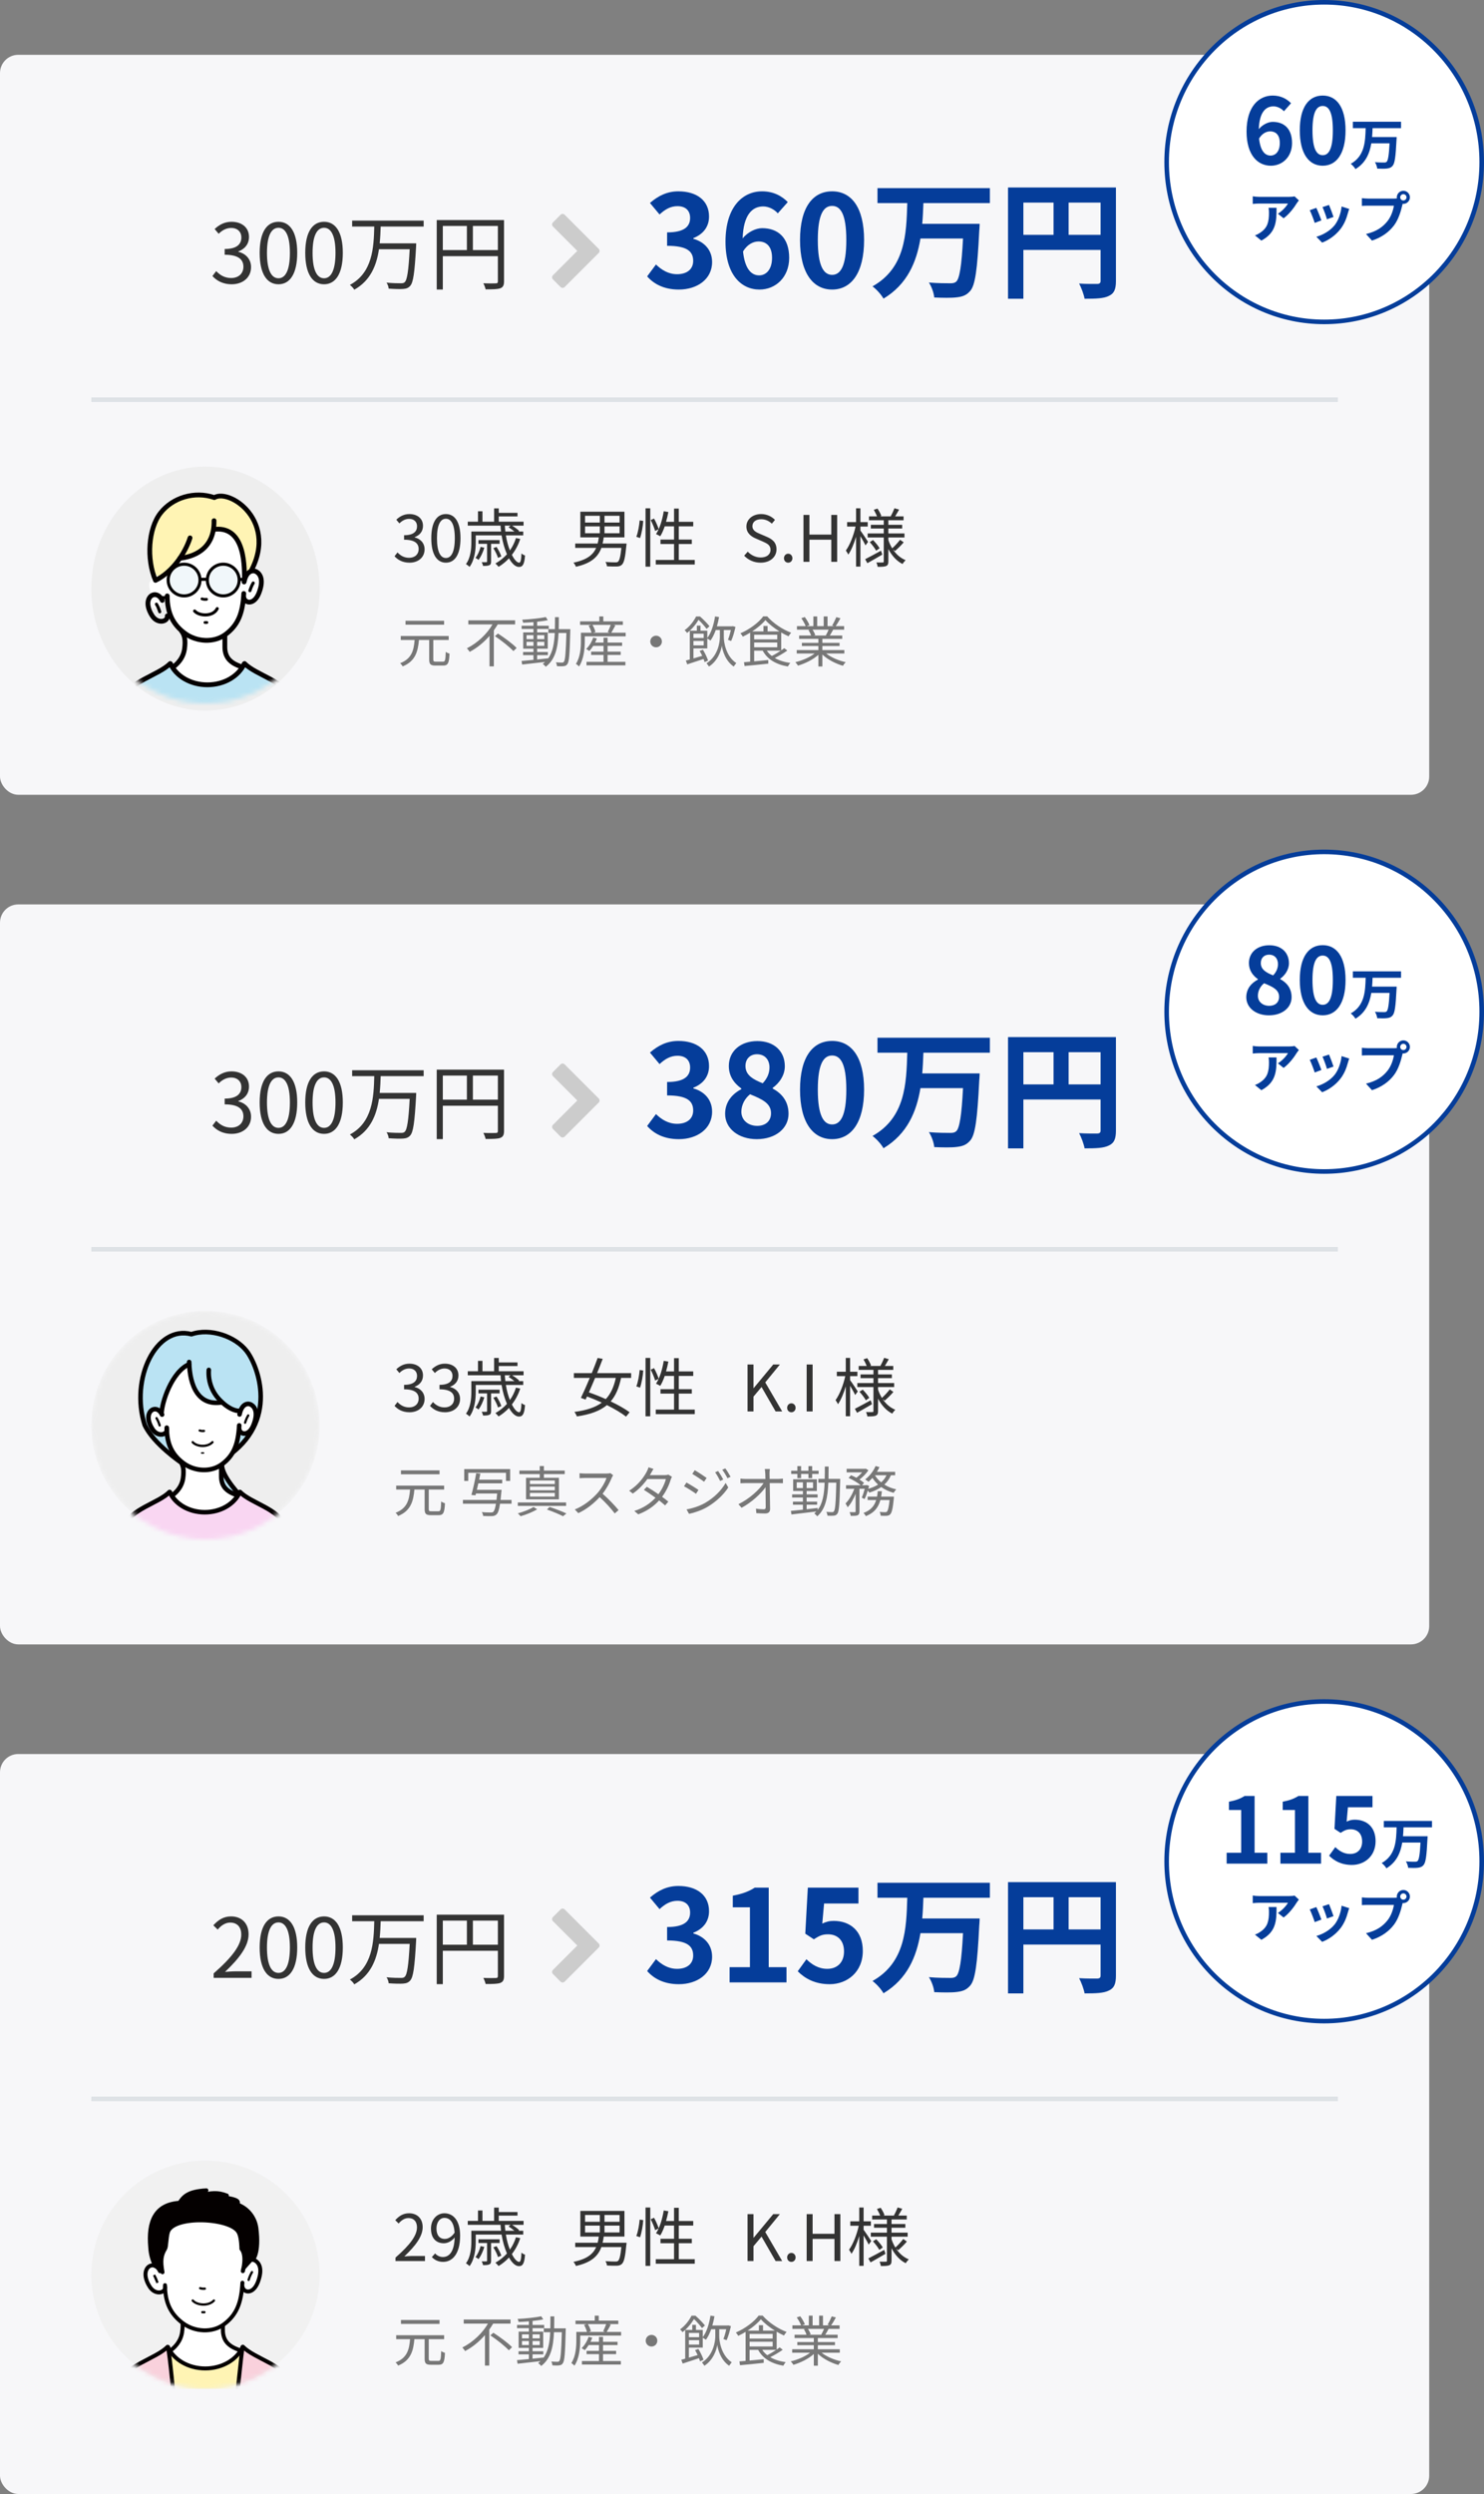 <svg width="325" height="546" viewBox="0 0 325 546" fill="none" xmlns="http://www.w3.org/2000/svg">
<rect x="0" y="0" width="325" height="546" fill="#808080" stroke="none"/>
<rect y="12" width="313" height="162" rx="4" fill="#F7F7F9"/>
<line x1="20" y1="87.5" x2="293" y2="87.5" stroke="#DEE2E6"/>
<path d="M324.5 35.486C324.5 54.815 309.047 70.472 290 70.472C270.953 70.472 255.5 54.815 255.5 35.486C255.5 16.157 270.953 0.5 290 0.5C309.047 0.5 324.5 16.157 324.5 35.486Z" fill="white" stroke="#053D9A"/>
<path d="M148.672 63.392C152.62 63.392 155.952 61.18 155.952 57.372C155.952 54.656 154.16 52.92 151.836 52.276V52.136C154.02 51.268 155.28 49.644 155.28 47.404C155.28 43.876 152.564 41.888 148.56 41.888C146.124 41.888 144.136 42.868 142.344 44.436L144.444 46.956C145.676 45.808 146.88 45.136 148.364 45.136C150.128 45.136 151.136 46.088 151.136 47.712C151.136 49.56 149.904 50.876 146.096 50.876V53.816C150.604 53.816 151.808 55.104 151.808 57.12C151.808 58.996 150.38 60.032 148.28 60.032C146.404 60.032 144.892 59.108 143.66 57.904L141.728 60.508C143.184 62.16 145.396 63.392 148.672 63.392ZM166.112 52.864C167.904 52.864 169.08 54.012 169.08 56.448C169.08 58.996 167.792 60.284 166.252 60.284C164.516 60.284 163.116 58.828 162.724 55.048C163.676 53.48 164.992 52.864 166.112 52.864ZM166.336 63.392C169.864 63.392 172.832 60.704 172.832 56.448C172.832 52.024 170.368 49.952 166.896 49.952C165.552 49.952 163.76 50.792 162.64 52.192C162.808 46.984 164.768 45.192 167.148 45.192C168.352 45.192 169.612 45.864 170.34 46.704L172.524 44.24C171.264 42.952 169.444 41.888 166.896 41.888C162.724 41.888 158.888 45.192 158.888 52.92C158.888 60.228 162.388 63.392 166.336 63.392ZM182.237 63.392C186.465 63.392 189.237 59.696 189.237 52.556C189.237 45.416 186.465 41.888 182.237 41.888C178.009 41.888 175.209 45.388 175.209 52.556C175.209 59.696 178.009 63.392 182.237 63.392ZM182.237 60.172C180.445 60.172 179.101 58.38 179.101 52.556C179.101 46.76 180.445 45.08 182.237 45.08C184.029 45.08 185.345 46.76 185.345 52.556C185.345 58.38 184.029 60.172 182.237 60.172ZM216.785 44.464V41.188H192.173V44.464H198.697C198.501 51.212 198.277 58.66 191.081 62.692C191.949 63.336 192.985 64.484 193.489 65.38C198.697 62.244 200.713 57.4 201.581 52.22H210.905C210.597 58.212 210.149 60.956 209.421 61.656C209.057 61.964 208.693 62.02 208.105 62.02C207.265 62.02 205.361 62.02 203.429 61.852C204.045 62.776 204.521 64.176 204.605 65.128C206.453 65.212 208.385 65.24 209.477 65.1C210.737 64.96 211.633 64.68 212.473 63.7C213.565 62.468 214.041 59.08 214.461 50.484C214.517 50.064 214.545 49 214.545 49H201.973C202.113 47.488 202.169 45.948 202.225 44.464H216.785ZM234.033 51.408V44.352H241.033V51.408H234.033ZM224.121 44.352H230.729V51.408H224.121V44.352ZM244.393 41.048H220.761V65.408H224.121V54.712H241.033V61.488C241.033 61.964 240.837 62.132 240.305 62.16C239.745 62.16 237.925 62.188 236.329 62.076C236.805 62.944 237.365 64.484 237.533 65.408C240.025 65.408 241.705 65.352 242.825 64.792C244.001 64.26 244.393 63.336 244.393 61.516V41.048Z" fill="#053D9A"/>
<path d="M50.752 62.234C53.092 62.234 54.982 60.83 54.982 58.472C54.982 56.672 53.74 55.484 52.192 55.124V55.052C53.578 54.53 54.532 53.468 54.532 51.866C54.532 49.778 52.912 48.554 50.698 48.554C49.168 48.554 47.998 49.22 47.008 50.138L47.89 51.182C48.628 50.426 49.564 49.904 50.626 49.904C51.994 49.904 52.858 50.732 52.858 51.992C52.858 53.414 51.922 54.512 49.204 54.512V55.772C52.246 55.772 53.308 56.834 53.308 58.4C53.308 59.93 52.192 60.866 50.626 60.866C49.132 60.866 48.124 60.164 47.35 59.354L46.522 60.434C47.386 61.37 48.682 62.234 50.752 62.234ZM60.988 62.234C63.49 62.234 65.092 59.948 65.092 55.358C65.092 50.786 63.49 48.554 60.988 48.554C58.468 48.554 56.866 50.768 56.866 55.358C56.866 59.948 58.468 62.234 60.988 62.234ZM60.988 60.92C59.476 60.92 58.468 59.246 58.468 55.358C58.468 51.506 59.476 49.868 60.988 49.868C62.482 49.868 63.49 51.506 63.49 55.358C63.49 59.246 62.482 60.92 60.988 60.92ZM70.973 62.234C73.475 62.234 75.077 59.948 75.077 55.358C75.077 50.786 73.475 48.554 70.973 48.554C68.453 48.554 66.851 50.768 66.851 55.358C66.851 59.948 68.453 62.234 70.973 62.234ZM70.973 60.92C69.461 60.92 68.453 59.246 68.453 55.358C68.453 51.506 69.461 49.868 70.973 49.868C72.467 49.868 73.475 51.506 73.475 55.358C73.475 59.246 72.467 60.92 70.973 60.92ZM92.783 49.598V48.302H77.123V49.598H81.965C81.857 54.188 81.605 59.732 76.619 62.378C76.979 62.63 77.375 63.062 77.591 63.422C81.137 61.442 82.469 58.094 82.991 54.566H89.723C89.471 59.318 89.165 61.298 88.625 61.784C88.409 61.982 88.193 62.018 87.779 62.018C87.293 62.018 85.997 62.018 84.647 61.874C84.917 62.252 85.097 62.792 85.115 63.188C86.357 63.278 87.599 63.314 88.283 63.26C88.967 63.206 89.399 63.062 89.813 62.612C90.515 61.856 90.803 59.714 91.127 53.918C91.145 53.738 91.145 53.27 91.145 53.27H83.153C83.279 52.028 83.333 50.786 83.369 49.598H92.783ZM103.565 54.746V49.472H109.037V54.746H103.565ZM96.977 49.472H102.251V54.746H96.977V49.472ZM110.387 48.176H95.645V63.386H96.977V56.078H109.037V61.586C109.037 61.928 108.911 62.036 108.587 62.036C108.245 62.054 107.075 62.072 105.851 62.018C106.049 62.378 106.283 62.99 106.355 63.35C107.957 63.35 108.965 63.332 109.559 63.116C110.171 62.882 110.387 62.45 110.387 61.586V48.176Z" fill="#333333"/>
<path d="M131.119 55.381C131.371 55.13 131.371 54.728 131.119 54.477L123.666 47.023C123.415 46.772 123.013 46.772 122.762 47.023L121.095 48.691C120.844 48.942 120.844 49.344 121.095 49.595L126.429 54.929L121.095 60.262C120.844 60.513 120.844 60.915 121.095 61.166L122.762 62.834C123.013 63.085 123.415 63.085 123.666 62.834L131.119 55.381Z" fill="#CCCCCC"/>
<path d="M284.46 43.876L283.512 42.988C283.284 43.06 282.624 43.096 282.288 43.096H275.82C275.316 43.096 274.812 43.048 274.356 42.976V44.644C274.92 44.596 275.316 44.56 275.82 44.56H282.072C281.76 45.148 280.824 46.204 279.864 46.792L281.112 47.788C282.288 46.948 283.428 45.436 283.992 44.5C284.1 44.32 284.328 44.032 284.46 43.876ZM279.564 45.496H277.824C277.884 45.88 277.908 46.204 277.908 46.576C277.908 48.544 277.62 49.816 276.096 50.872C275.652 51.196 275.22 51.4 274.836 51.532L276.24 52.672C279.504 50.92 279.564 48.472 279.564 45.496ZM291.06 44.872L289.632 45.34C289.932 45.964 290.46 47.416 290.604 48.004L292.044 47.5C291.876 46.948 291.288 45.388 291.06 44.872ZM295.488 45.748L293.808 45.208C293.664 46.708 293.088 48.304 292.272 49.324C291.276 50.572 289.608 51.484 288.288 51.832L289.548 53.116C290.952 52.588 292.452 51.58 293.568 50.14C294.384 49.084 294.888 47.836 295.2 46.624C295.272 46.384 295.344 46.132 295.488 45.748ZM288.276 45.508L286.836 46.024C287.124 46.552 287.724 48.148 287.928 48.796L289.392 48.244C289.152 47.572 288.576 46.12 288.276 45.508ZM306.648 43.204C306.648 42.82 306.96 42.508 307.344 42.508C307.716 42.508 308.028 42.82 308.028 43.204C308.028 43.576 307.716 43.888 307.344 43.888C306.96 43.888 306.648 43.576 306.648 43.204ZM305.904 43.204C305.904 43.288 305.916 43.36 305.928 43.432C305.676 43.468 305.412 43.48 305.244 43.48H299.688C299.292 43.48 298.608 43.432 298.26 43.384V45.076C298.56 45.052 299.136 45.028 299.688 45.028H305.268C305.112 46.06 304.656 47.416 303.864 48.412C302.892 49.636 301.536 50.68 299.16 51.232L300.468 52.672C302.604 51.976 304.212 50.788 305.292 49.348C306.3 48.016 306.816 46.156 307.092 44.98C307.128 44.872 307.152 44.752 307.188 44.62C307.236 44.632 307.296 44.632 307.344 44.632C308.124 44.632 308.772 43.984 308.772 43.204C308.772 42.412 308.124 41.764 307.344 41.764C306.552 41.764 305.904 42.412 305.904 43.204Z" fill="#053D9A"/>
<path d="M278.16 28.76C279.44 28.76 280.28 29.58 280.28 31.32C280.28 33.14 279.36 34.06 278.26 34.06C277.02 34.06 276.02 33.02 275.74 30.32C276.42 29.2 277.36 28.76 278.16 28.76ZM278.32 36.28C280.84 36.28 282.96 34.36 282.96 31.32C282.96 28.16 281.2 26.68 278.72 26.68C277.76 26.68 276.48 27.28 275.68 28.28C275.8 24.56 277.2 23.28 278.9 23.28C279.76 23.28 280.66 23.76 281.18 24.36L282.74 22.6C281.84 21.68 280.54 20.92 278.72 20.92C275.74 20.92 273 23.28 273 28.8C273 34.02 275.5 36.28 278.32 36.28ZM289.677 36.28C292.697 36.28 294.677 33.64 294.677 28.54C294.677 23.44 292.697 20.92 289.677 20.92C286.657 20.92 284.657 23.42 284.657 28.54C284.657 33.64 286.657 36.28 289.677 36.28ZM289.677 33.98C288.397 33.98 287.437 32.7 287.437 28.54C287.437 24.4 288.397 23.2 289.677 23.2C290.957 23.2 291.897 24.4 291.897 28.54C291.897 32.7 290.957 33.98 289.677 33.98ZM306.835 28.056V26.652H296.287V28.056H299.083C298.999 30.948 298.903 34.14 295.819 35.868C296.191 36.144 296.635 36.636 296.851 37.02C299.083 35.676 299.947 33.6 300.319 31.38H304.315C304.183 33.948 303.991 35.124 303.679 35.424C303.523 35.556 303.367 35.58 303.115 35.58C302.755 35.58 301.939 35.58 301.111 35.508C301.375 35.904 301.579 36.504 301.615 36.912C302.407 36.948 303.235 36.96 303.703 36.9C304.243 36.84 304.627 36.72 304.987 36.3C305.455 35.772 305.659 34.32 305.839 30.636C305.863 30.456 305.875 30 305.875 30H300.487C300.547 29.352 300.571 28.692 300.595 28.056H306.835Z" fill="#053D9A"/>
<path d="M89.696 123.182C91.516 123.182 92.986 122.09 92.986 120.256C92.986 118.856 92.02 117.932 90.816 117.652V117.596C91.894 117.19 92.636 116.364 92.636 115.118C92.636 113.494 91.376 112.542 89.654 112.542C88.464 112.542 87.554 113.06 86.784 113.774L87.47 114.586C88.044 113.998 88.772 113.592 89.598 113.592C90.662 113.592 91.334 114.236 91.334 115.216C91.334 116.322 90.606 117.176 88.492 117.176V118.156C90.858 118.156 91.684 118.982 91.684 120.2C91.684 121.39 90.816 122.118 89.598 122.118C88.436 122.118 87.652 121.572 87.05 120.942L86.406 121.782C87.078 122.51 88.086 123.182 89.696 123.182ZM97.658 123.182C99.604 123.182 100.85 121.404 100.85 117.834C100.85 114.278 99.604 112.542 97.658 112.542C95.698 112.542 94.452 114.264 94.452 117.834C94.452 121.404 95.698 123.182 97.658 123.182ZM97.658 122.16C96.482 122.16 95.698 120.858 95.698 117.834C95.698 114.838 96.482 113.564 97.658 113.564C98.82 113.564 99.604 114.838 99.604 117.834C99.604 120.858 98.82 122.16 97.658 122.16ZM105.255 119.724C105.017 120.62 104.625 121.502 104.135 122.132C104.317 122.23 104.653 122.44 104.807 122.58C105.297 121.908 105.787 120.886 106.067 119.906L105.255 119.724ZM109.413 119.052V118.24H104.779V119.052H106.669V122.902C106.669 123.028 106.641 123.056 106.501 123.07C106.375 123.084 105.983 123.084 105.493 123.07C105.619 123.308 105.745 123.63 105.787 123.896C106.417 123.896 106.879 123.882 107.173 123.728C107.481 123.588 107.551 123.35 107.551 122.902V119.052H109.413ZM109.791 121.824C109.623 121.278 109.189 120.382 108.741 119.738L108.041 120.004C108.475 120.676 108.895 121.558 109.063 122.132L109.791 121.824ZM111.821 115.076L111.373 115.426C111.793 115.692 112.283 116.042 112.661 116.364H110.673C110.617 115.944 110.589 115.51 110.561 115.076H111.821ZM112.997 117.792C112.689 118.786 112.241 119.696 111.667 120.508C111.303 119.57 110.981 118.45 110.785 117.204H114.593V116.364H113.557L113.697 116.224C113.375 115.902 112.731 115.426 112.143 115.076H114.663V114.208H109.231V113.06H113.333V112.276H109.231V111.296H108.209V114.208H105.661V111.926H104.681V114.208H102.441V115.076H109.623C109.637 115.51 109.679 115.944 109.735 116.364H103.225V118.702C103.225 120.13 103.085 122.076 102.049 123.49C102.259 123.616 102.665 123.924 102.833 124.106C103.967 122.566 104.191 120.312 104.191 118.716V117.204H109.847C110.099 118.744 110.519 120.186 111.023 121.348C110.295 122.146 109.441 122.832 108.489 123.364C108.699 123.532 109.049 123.896 109.189 124.092C110.029 123.588 110.799 122.958 111.471 122.23C112.129 123.406 112.899 124.12 113.641 124.12C114.481 124.12 114.831 123.56 114.985 121.614C114.733 121.53 114.425 121.362 114.201 121.166C114.145 122.58 114.005 123.182 113.711 123.182C113.235 123.182 112.647 122.552 112.101 121.474C112.871 120.48 113.501 119.318 113.935 117.988L112.997 117.792ZM128.13 115.244H131.364V116.742H128.13V115.244ZM128.13 112.92H131.364V114.404H128.13V112.92ZM135.69 114.404H132.386V112.92H135.69V114.404ZM135.69 116.742H132.386V115.244H135.69V116.742ZM131.966 118.996C132.078 118.562 132.162 118.1 132.218 117.638H136.754V112.024H127.094V117.638H131.14C131.084 118.114 131 118.576 130.888 118.996H125.974V119.948H130.566C129.894 121.446 128.578 122.566 125.582 123.182C125.778 123.392 126.044 123.798 126.128 124.078C129.558 123.308 131 121.866 131.7 119.948H136.082C135.886 121.866 135.662 122.72 135.34 122.972C135.2 123.098 135.046 123.112 134.738 123.112C134.416 123.112 133.506 123.098 132.582 123.028C132.778 123.294 132.904 123.686 132.932 123.98C133.814 124.022 134.668 124.036 135.116 124.022C135.592 123.994 135.9 123.91 136.208 123.616C136.656 123.196 136.922 122.104 137.174 119.458C137.202 119.318 137.216 118.996 137.216 118.996H131.966ZM140.17 117.792C140.534 116.77 140.8 115.188 140.87 114.04L140.086 113.928C139.988 115.062 139.736 116.588 139.358 117.512L140.17 117.792ZM141.374 124.064H142.41V111.282H141.374V124.064ZM142.508 113.858C142.9 114.628 143.32 115.636 143.474 116.238L144.258 115.86C144.09 115.272 143.656 114.278 143.236 113.522L142.508 113.858ZM148.654 122.594V119.094H151.51V118.128H148.654V115.23H151.818V114.236H148.654V111.338H147.618V114.236H145.868C146.064 113.55 146.232 112.822 146.372 112.094L145.364 111.926C145.042 113.83 144.482 115.706 143.67 116.924C143.922 117.036 144.384 117.26 144.594 117.4C144.972 116.798 145.294 116.07 145.574 115.23H147.618V118.128H144.65V119.094H147.618V122.594H143.614V123.588H152.154V122.594H148.654ZM166.572 123.182C168.714 123.182 170.058 121.894 170.058 120.27C170.058 118.744 169.134 118.044 167.944 117.526L166.474 116.896C165.676 116.56 164.78 116.182 164.78 115.188C164.78 114.264 165.536 113.676 166.698 113.676C167.65 113.676 168.406 114.054 169.036 114.642L169.722 113.816C168.994 113.06 167.916 112.542 166.698 112.542C164.836 112.542 163.464 113.69 163.464 115.272C163.464 116.77 164.598 117.498 165.55 117.904L167.034 118.548C168 118.982 168.742 119.318 168.742 120.368C168.742 121.376 167.93 122.048 166.586 122.048C165.522 122.048 164.486 121.544 163.758 120.774L162.974 121.656C163.87 122.594 165.116 123.182 166.572 123.182ZM172.616 123.182C173.12 123.182 173.54 122.79 173.54 122.216C173.54 121.628 173.12 121.222 172.616 121.222C172.112 121.222 171.692 121.628 171.692 122.216C171.692 122.79 172.112 123.182 172.616 123.182ZM175.966 123H177.268V118.156H182.056V123H183.344V112.724H182.056V117.036H177.268V112.724H175.966V123ZM190.114 118.632C189.876 118.254 188.826 116.672 188.434 116.154V115.272H190.03V114.306H188.434V111.282H187.482V114.306H185.522V115.272H187.37C186.964 117.176 186.11 119.36 185.242 120.522C185.41 120.76 185.662 121.152 185.774 121.418C186.418 120.508 187.02 119.038 187.482 117.512V124.05H188.434V117.386C188.854 118.086 189.344 118.954 189.54 119.402L190.114 118.632ZM192.942 120.564C191.668 121.264 190.352 121.978 189.47 122.426L189.96 123.294C190.912 122.762 192.102 122.076 193.222 121.418L192.942 120.564ZM190.478 118.688C191.01 119.262 191.612 120.046 191.878 120.564L192.634 120.032C192.354 119.528 191.738 118.772 191.192 118.226L190.478 118.688ZM196.008 120.634C196.582 120.13 197.338 119.416 197.912 118.73L197.114 118.17C196.694 118.744 195.952 119.542 195.392 120.046C195.056 119.486 194.762 118.884 194.552 118.226V117.666H198.08V116.784H194.552V115.706H197.576V114.894H194.552V113.9H197.884V113.046H196.036C196.302 112.626 196.61 112.08 196.904 111.562L195.882 111.268C195.7 111.772 195.35 112.528 195.07 113.004L195.196 113.046H192.76L193.012 112.948C192.872 112.514 192.508 111.828 192.172 111.338L191.36 111.604C191.612 112.052 191.906 112.612 192.06 113.046H190.31V113.9H193.544V114.894H190.716V115.706H193.544V116.784H190.016V117.666H193.544V122.902C193.544 123.084 193.502 123.14 193.32 123.14C193.138 123.154 192.536 123.154 191.92 123.14C192.06 123.392 192.172 123.826 192.214 124.092C193.082 124.092 193.712 124.078 194.076 123.91C194.44 123.742 194.552 123.462 194.552 122.902V120.2C195.308 121.642 196.344 122.818 197.66 123.476C197.814 123.21 198.122 122.832 198.332 122.636C197.198 122.174 196.26 121.348 195.56 120.298L196.008 120.634Z" fill="#333333"/>
<path d="M97.26 135.904H88.812V136.756H97.26V135.904ZM95.46 144.856C94.992 144.856 94.896 144.772 94.896 144.364V140.104H98.268V139.24H87.768V140.104H90.804C90.624 142.348 90.18 144.22 87.624 145.192C87.828 145.348 88.08 145.672 88.188 145.888C90.948 144.772 91.524 142.672 91.752 140.104H93.996V144.376C93.996 145.396 94.284 145.708 95.352 145.708H97.068C98.112 145.708 98.352 145.144 98.448 143.104C98.208 143.032 97.824 142.876 97.62 142.708C97.56 144.544 97.488 144.856 97.008 144.856H95.46ZM112.808 136.696V135.808H102.56V136.696H107.864C106.676 138.748 104.624 140.74 102.26 141.928C102.44 142.132 102.728 142.48 102.86 142.708C104.528 141.832 105.992 140.596 107.204 139.216V145.888H108.152V138.016C108.452 137.572 108.74 137.14 109.004 136.696H112.808ZM108.392 139.276C109.808 140.212 111.584 141.628 112.436 142.54L113.144 141.856C112.268 140.944 110.444 139.6 109.052 138.7L108.392 139.276ZM115.316 141.388V140.512H116.828V141.388H115.316ZM115.316 139.06H116.828V139.924H115.316V139.06ZM119.204 139.06V139.924H117.632V139.06H119.204ZM119.204 141.388H117.632V140.512H119.204V141.388ZM122.36 137.74C122.384 136.9 122.384 136.012 122.384 135.112H121.544C121.544 136.024 121.544 136.9 121.52 137.74H120.092V138.58H121.496C121.388 140.824 121.064 142.756 120.032 144.172V144.124C119.228 144.22 118.412 144.304 117.632 144.376V143.428H119.984V142.744H117.632V142.012H119.96V138.448H117.632V137.692H120.176V136.996H117.632V136.12C118.508 136.024 119.324 135.916 119.972 135.772L119.528 135.088C118.292 135.364 116.132 135.58 114.356 135.676C114.452 135.856 114.536 136.144 114.572 136.336C115.28 136.312 116.06 136.264 116.828 136.204V136.996H114.236V137.692H116.828V138.448H114.584V142.012H116.828V142.744H114.56V143.428H116.828V144.46C115.844 144.556 114.944 144.64 114.224 144.7L114.356 145.48C115.7 145.336 117.56 145.132 119.372 144.916C119.216 145.06 119.048 145.204 118.856 145.336C119.072 145.48 119.384 145.78 119.516 145.972C121.628 144.388 122.18 141.772 122.324 138.58H124.04C123.92 142.936 123.776 144.52 123.5 144.868C123.38 145.024 123.272 145.06 123.068 145.06C122.84 145.06 122.312 145.048 121.736 145C121.868 145.228 121.964 145.6 121.988 145.84C122.54 145.876 123.104 145.888 123.44 145.84C123.8 145.804 124.04 145.708 124.244 145.396C124.652 144.892 124.76 143.224 124.892 138.196C124.892 138.076 124.904 137.74 124.904 137.74H122.36ZM133.064 143.38H135.932V142.66H133.064V141.4H136.244V140.68H133.064V139.612H132.176V140.68H130.316C130.472 140.392 130.604 140.08 130.712 139.78L129.908 139.588C129.596 140.524 129.032 141.46 128.372 142.084C128.564 142.18 128.924 142.396 129.068 142.516C129.356 142.204 129.656 141.82 129.92 141.4H132.176V142.66H129.464V143.38H132.176V144.892H128.444V145.66H136.964V144.892H133.064V143.38ZM133.748 136.804C133.592 137.284 133.316 137.932 133.1 138.376L133.52 138.52H129.86L130.4 138.364C130.316 137.932 130.052 137.296 129.74 136.804H133.748ZM133.868 138.52C134.144 138.076 134.468 137.476 134.768 136.912L134.324 136.804H136.412V136.036H132.128V134.956H131.252V136.036H127.04V136.804H129.524L128.912 136.972C129.188 137.452 129.44 138.076 129.548 138.52H127.22V140.38C127.22 141.796 127.1 143.848 126.128 145.336C126.308 145.444 126.68 145.744 126.812 145.9C127.868 144.304 128.072 141.952 128.072 140.38V139.312H137.024V138.52H133.868ZM143.684 139.168C142.976 139.168 142.412 139.732 142.412 140.44C142.412 141.148 142.976 141.712 143.684 141.712C144.392 141.712 144.956 141.148 144.956 140.44C144.956 139.732 144.392 139.168 143.684 139.168ZM155.384 137.104C154.916 136.504 154.04 135.604 153.308 134.968H152.444C151.976 135.916 151.136 137.092 149.936 137.968C150.104 138.1 150.356 138.376 150.476 138.568C151.652 137.656 152.456 136.576 152.984 135.7C153.632 136.3 154.364 137.164 154.748 137.68L155.384 137.104ZM151.868 141.292V140.32H154.112V141.292H151.868ZM154.112 138.736V139.672H151.868V138.736H154.112ZM158.516 137.932H160.052C159.884 138.7 159.656 139.528 159.428 140.068L160.124 140.332C160.496 139.552 160.832 138.316 161.072 137.248L160.484 137.08L160.34 137.116H157.004C157.196 136.468 157.352 135.784 157.472 135.088L156.596 134.956C156.308 136.792 155.768 138.532 154.904 139.66V138.076H153.416V136.972H152.612V138.076H151.064V144.376C150.752 144.472 150.464 144.544 150.2 144.616L150.512 145.444C151.532 145.12 152.816 144.688 154.076 144.268C154.172 144.52 154.256 144.748 154.304 144.952L155.072 144.616C154.88 143.992 154.4 142.984 153.944 142.24L153.224 142.504C153.416 142.828 153.608 143.212 153.788 143.584C153.128 143.788 152.468 143.98 151.868 144.148V141.952H154.904V139.792C155.12 139.912 155.444 140.116 155.6 140.236C156.056 139.612 156.428 138.82 156.752 137.932H157.652V139.504C157.652 140.488 157.28 143.62 154.736 145.204C154.892 145.372 155.144 145.744 155.264 145.924C157.268 144.64 157.952 142.324 158.084 141.352C158.204 142.324 158.84 144.688 160.688 145.924C160.82 145.72 161.096 145.348 161.252 145.168C158.9 143.62 158.516 140.44 158.516 139.504V137.932ZM170.996 142.444C170.384 142.864 169.652 143.296 169.028 143.608C168.584 143.272 168.224 142.888 167.936 142.444H170.996ZM165.164 140.656H170.216V141.712H165.164V140.656ZM165.164 138.964H170.216V139.972H165.164V138.964ZM168.104 138.232V137.044H167.204V138.232H164.732C165.92 137.452 166.976 136.552 167.636 135.748C168.368 136.6 169.508 137.488 170.696 138.232H168.104ZM171.752 141.904C171.56 142.048 171.332 142.216 171.092 142.384V138.472C171.632 138.784 172.172 139.072 172.688 139.3C172.844 139.06 173.06 138.736 173.264 138.52C171.404 137.824 169.328 136.444 168.02 134.944H167.144C166.184 136.276 164.18 137.776 162.152 138.652C162.344 138.844 162.572 139.168 162.68 139.372C163.22 139.12 163.772 138.832 164.288 138.508V144.856C163.784 144.904 163.328 144.94 162.932 144.976L163.064 145.804C164.432 145.684 166.388 145.492 168.26 145.288L168.248 144.496L165.164 144.784V142.444H167.036C168.056 144.352 169.964 145.468 172.544 145.912C172.664 145.684 172.892 145.324 173.084 145.144C171.764 144.952 170.612 144.592 169.688 144.052C170.588 143.596 171.62 142.996 172.424 142.42L171.752 141.904ZM181.472 137.848C181.304 138.256 181.064 138.748 180.86 139.096L180.98 139.132H178.16L178.544 139.048C178.448 138.724 178.196 138.22 177.944 137.848H181.472ZM184.916 143.068V142.312H180.104V141.424H183.86V140.74H180.104V139.864H184.448V139.132H181.724C181.964 138.772 182.228 138.304 182.468 137.848H184.868V137.08H183.008C183.344 136.624 183.728 135.964 184.064 135.352L183.152 135.112C182.936 135.652 182.552 136.432 182.24 136.936L182.684 137.08H181.232V134.956H180.392V137.08H178.964V134.956H178.136V137.08H176.66L177.272 136.852C177.092 136.372 176.66 135.628 176.252 135.088L175.496 135.34C175.856 135.88 176.276 136.6 176.444 137.08H174.536V137.848H177.464L177.044 137.932C177.284 138.292 177.524 138.772 177.632 139.132H175.016V139.864H179.228V140.74H175.616V141.424H179.228V142.312H174.488V143.068H178.412C177.332 143.908 175.664 144.628 174.176 144.964C174.368 145.156 174.632 145.492 174.752 145.72C176.324 145.264 178.076 144.4 179.228 143.356V145.912H180.104V143.296C181.256 144.4 183.008 145.3 184.616 145.756C184.736 145.504 185.012 145.156 185.216 144.964C183.68 144.64 182.024 143.932 180.932 143.068H184.916Z" fill="#777777"/>
<ellipse cx="45" cy="128.855" rx="25" ry="26.706" fill="#EEEEEE"/>
<mask id="mask0_783_576" style="mask-type:alpha" maskUnits="userSpaceOnUse" x="20" y="104" width="50" height="50">
<circle cx="45" cy="129" r="25" fill="white"/>
</mask>
<g mask="url(#mask0_783_576)">
<path fill-rule="evenodd" clip-rule="evenodd" d="M49.241 141.635C49.241 145.811 53.402 145.778 54.962 146.814C56.176 147.62 46.871 153.547 44.792 153.547C42.551 153.547 33.76 147.69 35.197 147.332C37.278 146.814 39.981 145.03 40.398 142.153C40.696 140.103 40.398 139.046 39.831 138.247C39.831 138.247 40.724 136.369 44.297 136.396C47.868 136.423 49.241 138.528 49.241 138.528V141.635Z" fill="white"/>
<path fill-rule="evenodd" clip-rule="evenodd" d="M49.241 141.635C49.241 145.811 53.402 145.778 54.962 146.814C56.176 147.62 46.871 153.547 44.792 153.547C42.551 153.547 33.76 147.69 35.197 147.332C37.278 146.814 39.981 145.03 40.398 142.153C40.696 140.103 40.398 139.046 39.831 138.247C39.831 138.247 40.724 136.369 44.297 136.396C47.868 136.423 49.241 138.528 49.241 138.528V141.635Z" stroke="#040000" stroke-width="1.043" stroke-linecap="round"/>
<path fill-rule="evenodd" clip-rule="evenodd" d="M56.938 126.127C56.699 125.17 55.445 124.886 54.764 125.556C54.373 125.94 54.007 126.343 53.648 126.752V123.775C53.648 123.336 53.465 123.015 53.199 122.808C53.16 122.36 53.106 121.918 53.029 121.486C52.949 121.029 52.794 120.605 52.592 120.205C52.42 119.612 52.1 119.07 51.63 118.66C51.614 118.571 51.592 118.484 51.556 118.402C51.062 117.269 50.266 116.663 49.059 116.409C48.928 116.381 48.801 116.377 48.678 116.385C48.592 116.339 48.509 116.29 48.422 116.245C47.845 115.948 47.296 116.106 46.924 116.453C46.71 116.597 46.531 116.811 46.422 117.107C45.638 119.262 43.902 120.494 41.926 121.507C40.255 122.364 39.501 122.754 38.23 124.118C37.254 125.164 35.889 125.912 34.996 127.01C34.346 126.107 32.493 126.817 32.694 128.232C32.929 129.886 33.179 131.226 34.768 131.821C35.273 132.011 36.096 131.592 36.401 131.234C37.319 136.197 42.139 141.485 47.409 139.586C49.905 138.686 51.415 136.342 52.419 134.022C52.867 132.988 53.071 131.913 53.15 130.818C53.317 131.065 53.529 131.26 53.807 131.405C54.578 131.807 55.524 131.532 56.132 130.969C57.371 129.821 57.312 127.634 56.938 126.127Z" fill="white"/>
<path fill-rule="evenodd" clip-rule="evenodd" d="M56.29 115.282C56.221 115.139 56.196 114.959 56.104 114.865C56.064 114.234 55.74 113.714 55.319 113.178C54.21 111.765 52.983 110.218 51.3 109.491C49.23 108.596 48.395 108.36 46.938 108.931C46.697 109.025 43.617 108.305 43.389 108.36C40.572 108.249 37.366 109.87 35.501 112.005C34.987 112.592 34.7 113.21 34.516 113.862C34.349 114.007 34.208 114.2 34.122 114.46C33.906 115.11 33.69 115.761 33.474 116.411C33.35 116.786 32.927 117.59 33.075 117.846C32.604 119.28 32.764 120.3 32.62 121.881C32.575 122.374 32.687 122.801 32.894 123.16C32.922 123.878 33.241 124.46 33.713 124.869C33.729 125.502 34.145 126.124 34.965 126.124C35.526 126.124 35.894 125.832 36.08 125.445C36.51 125.354 36.936 125.168 37.32 124.86C38.278 124.095 39.114 123.217 39.829 122.247C40.089 122.251 40.361 122.209 40.639 122.11C44.086 120.88 45.697 118.954 46.777 115.522C47.114 115.521 47.451 115.523 47.788 115.533C47.961 115.966 48.338 116.322 48.926 116.368C51.977 116.604 52.979 120.769 53.139 123.338C53.387 127.332 55.282 125.697 55.647 124.026C55.897 122.879 56.046 121.74 56.104 120.603C56.389 120.396 56.591 120.07 56.6 119.617C56.632 118.061 56.959 116.932 56.29 115.533V115.282Z" fill="#FFF4B4"/>
<path d="M47.175 115.86C53.925 115.305 53.523 124.694 53.538 127.331C62.279 115.072 50.586 106.802 46.937 108.929C42.575 107.443 37.757 108.955 35.132 112.338C32.506 115.72 32.027 122.332 34.051 127.058C37.725 125.261 40.491 121.227 41.62 117.755" stroke="#040000" stroke-width="1.043" stroke-linecap="round" stroke-linejoin="round"/>
<path d="M46.871 113.99C46.987 120.444 42.105 121.933 39.385 122.221" stroke="#040000" stroke-width="1.043" stroke-linecap="round"/>
<path d="M44.234 131.106C44.557 131.218 44.906 131.253 45.245 131.205" stroke="#040000" stroke-width="0.6" stroke-linecap="round"/>
<path d="M44.886 136.28H45.31" stroke="#040000" stroke-width="0.6" stroke-linecap="round"/>
<path fill-rule="evenodd" clip-rule="evenodd" d="M53.463 127.403C54.013 124.707 55.569 124.827 56.14 125.162C57.019 125.676 57.817 126.983 56.706 129.826C55.675 132.466 53.686 132.143 53.386 130.835" fill="white"/>
<path d="M53.463 127.403C54.013 124.707 55.569 124.827 56.14 125.162C57.019 125.676 57.817 126.983 56.706 129.826C55.675 132.466 53.686 132.143 53.386 130.835" stroke="#040000" stroke-width="1.043" stroke-linecap="round"/>
<path fill-rule="evenodd" clip-rule="evenodd" d="M34.16 130.608C32.486 130.608 32.483 133.198 34.16 133.198C35.833 133.198 35.836 130.608 34.16 130.608Z" fill="white"/>
<path d="M34.262 132.268C34.725 133.017 34.986 133.94 34.986 133.94" stroke="#040000" stroke-width="0.673" stroke-linecap="round"/>
<path d="M55.458 127.64C54.995 128.39 54.734 129.312 54.734 129.312" stroke="#040000" stroke-width="0.673" stroke-linecap="round"/>
<path d="M36.623 130.456C36.623 134.368 37.978 136.813 40.524 138.674C43.069 140.534 46.829 140.779 49.366 138.909C52.082 136.908 53.155 134.368 53.387 129.933" stroke="#040000" stroke-width="1.043" stroke-linecap="round"/>
<path d="M35.537 131.447C34.181 128.649 30.759 130.835 33.324 134.805C34.574 136.742 36.834 136.067 36.63 134.839" stroke="#040000" stroke-width="1.043" stroke-linecap="round"/>
<path d="M42.623 133.771C43.655 134.914 46.675 135.065 47.573 133.244" stroke="#040000" stroke-width="0.673" stroke-linecap="round"/>
<path fill-rule="evenodd" clip-rule="evenodd" d="M27.928 174.769C27.928 174.769 26.754 164.954 26.524 156.456C26.494 155.332 26.468 154.178 26.848 153.12C28.267 149.159 34.728 147.845 37.278 145.261L37.342 145.304C38.535 147.997 41.7 149.922 45.417 149.922C49.133 149.922 52.297 147.998 53.491 145.306L53.556 145.261C56.106 147.845 62.567 149.159 63.986 153.12C64.366 154.178 64.34 155.332 64.31 156.456C64.08 164.954 62.906 174.769 62.906 174.769" fill="#BAE3F3"/>
<path fill-rule="evenodd" clip-rule="evenodd" d="M27.928 174.769C27.928 174.769 26.754 164.954 26.524 156.456C26.494 155.332 26.468 154.178 26.848 153.12C28.267 149.159 34.728 147.845 37.278 145.261L37.342 145.304C38.535 147.997 41.7 149.922 45.417 149.922C49.133 149.922 52.297 147.998 53.491 145.306L53.556 145.261C56.106 147.845 62.567 149.159 63.986 153.12C64.366 154.178 64.34 155.332 64.31 156.456C64.08 164.954 62.906 174.769 62.906 174.769" fill="#BAE3F3"/>
<path d="M27.928 174.769C27.928 174.769 26.754 164.954 26.524 156.456C26.494 155.332 26.468 154.178 26.848 153.12C28.267 149.159 34.728 147.845 37.278 145.261L37.342 145.304C38.535 147.997 41.7 149.922 45.417 149.922C49.133 149.922 52.297 147.998 53.491 145.306L53.556 145.261C56.106 147.845 62.567 149.159 63.986 153.12C64.366 154.178 64.34 155.332 64.31 156.456C64.08 164.954 62.906 174.769 62.906 174.769" stroke="#040000" stroke-width="1.043" stroke-linecap="round" stroke-linejoin="round"/>
<path fill-rule="evenodd" clip-rule="evenodd" d="M43.801 126.988C43.801 128.905 42.24 130.458 40.316 130.458C38.391 130.458 36.831 128.905 36.831 126.988C36.831 125.072 38.391 123.519 40.316 123.519C42.24 123.519 43.801 125.072 43.801 126.988Z" fill="#F1F7FA"/>
<path fill-rule="evenodd" clip-rule="evenodd" d="M43.801 126.988C43.801 128.905 42.24 130.458 40.316 130.458C38.391 130.458 36.831 128.905 36.831 126.988C36.831 125.072 38.391 123.519 40.316 123.519C42.24 123.519 43.801 125.072 43.801 126.988Z" stroke="#040000" stroke-width="0.673"/>
<path fill-rule="evenodd" clip-rule="evenodd" d="M52.38 126.988C52.38 128.905 50.82 130.458 48.895 130.458C46.97 130.458 45.41 128.905 45.41 126.988C45.41 125.072 46.97 123.519 48.895 123.519C50.82 123.519 52.38 125.072 52.38 126.988Z" fill="#F1F7FA"/>
<path fill-rule="evenodd" clip-rule="evenodd" d="M52.38 126.988C52.38 128.905 50.82 130.458 48.895 130.458C46.97 130.458 45.41 128.905 45.41 126.988C45.41 125.072 46.97 123.519 48.895 123.519C50.82 123.519 52.38 125.072 52.38 126.988Z" stroke="#040000" stroke-width="0.673"/>
<path d="M43.907 126.829H45.295" stroke="#040000" stroke-width="0.673"/>
<path d="M35.56 130.829H36.948" stroke="#040000" stroke-width="0.673"/>
<path d="M52.56 126.847H53.948" stroke="#040000" stroke-width="0.673"/>
</g>
<rect y="198" width="313" height="162" rx="4" fill="#F7F7F9"/>
<line x1="20" y1="273.5" x2="293" y2="273.5" stroke="#DEE2E6"/>
<path d="M324.5 221.486C324.5 240.815 309.047 256.472 290 256.472C270.953 256.472 255.5 240.815 255.5 221.486C255.5 202.157 270.953 186.5 290 186.5C309.047 186.5 324.5 202.157 324.5 221.486Z" fill="white" stroke="#053D9A"/>
<path d="M148.672 249.392C152.62 249.392 155.952 247.18 155.952 243.372C155.952 240.656 154.16 238.92 151.836 238.276V238.136C154.02 237.268 155.28 235.644 155.28 233.404C155.28 229.876 152.564 227.888 148.56 227.888C146.124 227.888 144.136 228.868 142.344 230.436L144.444 232.956C145.676 231.808 146.88 231.136 148.364 231.136C150.128 231.136 151.136 232.088 151.136 233.712C151.136 235.56 149.904 236.876 146.096 236.876V239.816C150.604 239.816 151.808 241.104 151.808 243.12C151.808 244.996 150.38 246.032 148.28 246.032C146.404 246.032 144.892 245.108 143.66 243.904L141.728 246.508C143.184 248.16 145.396 249.392 148.672 249.392ZM165.72 249.392C169.92 249.392 172.692 246.984 172.692 243.848C172.692 241.02 171.124 239.34 169.22 238.304V238.164C170.592 237.184 171.88 235.476 171.88 233.432C171.88 230.128 169.528 227.916 165.86 227.916C162.276 227.916 159.616 230.044 159.616 233.376C159.616 235.588 160.764 237.156 162.36 238.304V238.444C160.428 239.452 158.804 241.188 158.804 243.848C158.804 247.096 161.772 249.392 165.72 249.392ZM167.036 237.156C164.852 236.288 163.256 235.336 163.256 233.376C163.256 231.724 164.376 230.8 165.776 230.8C167.512 230.8 168.52 232.004 168.52 233.684C168.52 234.916 168.044 236.092 167.036 237.156ZM165.832 246.48C163.9 246.48 162.36 245.276 162.36 243.4C162.36 241.86 163.144 240.46 164.264 239.564C166.952 240.656 168.856 241.552 168.856 243.708C168.856 245.5 167.596 246.48 165.832 246.48ZM182.237 249.392C186.465 249.392 189.237 245.696 189.237 238.556C189.237 231.416 186.465 227.888 182.237 227.888C178.009 227.888 175.209 231.388 175.209 238.556C175.209 245.696 178.009 249.392 182.237 249.392ZM182.237 246.172C180.445 246.172 179.101 244.38 179.101 238.556C179.101 232.76 180.445 231.08 182.237 231.08C184.029 231.08 185.345 232.76 185.345 238.556C185.345 244.38 184.029 246.172 182.237 246.172ZM216.785 230.464V227.188H192.173V230.464H198.697C198.501 237.212 198.277 244.66 191.081 248.692C191.949 249.336 192.985 250.484 193.489 251.38C198.697 248.244 200.713 243.4 201.581 238.22H210.905C210.597 244.212 210.149 246.956 209.421 247.656C209.057 247.964 208.693 248.02 208.105 248.02C207.265 248.02 205.361 248.02 203.429 247.852C204.045 248.776 204.521 250.176 204.605 251.128C206.453 251.212 208.385 251.24 209.477 251.1C210.737 250.96 211.633 250.68 212.473 249.7C213.565 248.468 214.041 245.08 214.461 236.484C214.517 236.064 214.545 235 214.545 235H201.973C202.113 233.488 202.169 231.948 202.225 230.464H216.785ZM234.033 237.408V230.352H241.033V237.408H234.033ZM224.121 230.352H230.729V237.408H224.121V230.352ZM244.393 227.048H220.761V251.408H224.121V240.712H241.033V247.488C241.033 247.964 240.837 248.132 240.305 248.16C239.745 248.16 237.925 248.188 236.329 248.076C236.805 248.944 237.365 250.484 237.533 251.408C240.025 251.408 241.705 251.352 242.825 250.792C244.001 250.26 244.393 249.336 244.393 247.516V227.048Z" fill="#053D9A"/>
<path d="M50.752 248.234C53.092 248.234 54.982 246.83 54.982 244.472C54.982 242.672 53.74 241.484 52.192 241.124V241.052C53.578 240.53 54.532 239.468 54.532 237.866C54.532 235.778 52.912 234.554 50.698 234.554C49.168 234.554 47.998 235.22 47.008 236.138L47.89 237.182C48.628 236.426 49.564 235.904 50.626 235.904C51.994 235.904 52.858 236.732 52.858 237.992C52.858 239.414 51.922 240.512 49.204 240.512V241.772C52.246 241.772 53.308 242.834 53.308 244.4C53.308 245.93 52.192 246.866 50.626 246.866C49.132 246.866 48.124 246.164 47.35 245.354L46.522 246.434C47.386 247.37 48.682 248.234 50.752 248.234ZM60.988 248.234C63.49 248.234 65.092 245.948 65.092 241.358C65.092 236.786 63.49 234.554 60.988 234.554C58.468 234.554 56.866 236.768 56.866 241.358C56.866 245.948 58.468 248.234 60.988 248.234ZM60.988 246.92C59.476 246.92 58.468 245.246 58.468 241.358C58.468 237.506 59.476 235.868 60.988 235.868C62.482 235.868 63.49 237.506 63.49 241.358C63.49 245.246 62.482 246.92 60.988 246.92ZM70.973 248.234C73.475 248.234 75.077 245.948 75.077 241.358C75.077 236.786 73.475 234.554 70.973 234.554C68.453 234.554 66.851 236.768 66.851 241.358C66.851 245.948 68.453 248.234 70.973 248.234ZM70.973 246.92C69.461 246.92 68.453 245.246 68.453 241.358C68.453 237.506 69.461 235.868 70.973 235.868C72.467 235.868 73.475 237.506 73.475 241.358C73.475 245.246 72.467 246.92 70.973 246.92ZM92.783 235.598V234.302H77.123V235.598H81.965C81.857 240.188 81.605 245.732 76.619 248.378C76.979 248.63 77.375 249.062 77.591 249.422C81.137 247.442 82.469 244.094 82.991 240.566H89.723C89.471 245.318 89.165 247.298 88.625 247.784C88.409 247.982 88.193 248.018 87.779 248.018C87.293 248.018 85.997 248.018 84.647 247.874C84.917 248.252 85.097 248.792 85.115 249.188C86.357 249.278 87.599 249.314 88.283 249.26C88.967 249.206 89.399 249.062 89.813 248.612C90.515 247.856 90.803 245.714 91.127 239.918C91.145 239.738 91.145 239.27 91.145 239.27H83.153C83.279 238.028 83.333 236.786 83.369 235.598H92.783ZM103.565 240.746V235.472H109.037V240.746H103.565ZM96.977 235.472H102.251V240.746H96.977V235.472ZM110.387 234.176H95.645V249.386H96.977V242.078H109.037V247.586C109.037 247.928 108.911 248.036 108.587 248.036C108.245 248.054 107.075 248.072 105.851 248.018C106.049 248.378 106.283 248.99 106.355 249.35C107.957 249.35 108.965 249.332 109.559 249.116C110.171 248.882 110.387 248.45 110.387 247.586V234.176Z" fill="#333333"/>
<path d="M131.119 241.381C131.371 241.129 131.371 240.728 131.119 240.477L123.666 233.023C123.415 232.772 123.013 232.772 122.762 233.023L121.095 234.691C120.844 234.942 120.844 235.344 121.095 235.595L126.429 240.929L121.095 246.262C120.844 246.513 120.844 246.915 121.095 247.166L122.762 248.834C123.013 249.085 123.415 249.085 123.666 248.834L131.119 241.381Z" fill="#CCCCCC"/>
<path d="M284.46 229.876L283.512 228.988C283.284 229.06 282.624 229.096 282.288 229.096H275.82C275.316 229.096 274.812 229.048 274.356 228.976V230.644C274.92 230.596 275.316 230.56 275.82 230.56H282.072C281.76 231.148 280.824 232.204 279.864 232.792L281.112 233.788C282.288 232.948 283.428 231.436 283.992 230.5C284.1 230.32 284.328 230.032 284.46 229.876ZM279.564 231.496H277.824C277.884 231.88 277.908 232.204 277.908 232.576C277.908 234.544 277.62 235.816 276.096 236.872C275.652 237.196 275.22 237.4 274.836 237.532L276.24 238.672C279.504 236.92 279.564 234.472 279.564 231.496ZM291.06 230.872L289.632 231.34C289.932 231.964 290.46 233.416 290.604 234.004L292.044 233.5C291.876 232.948 291.288 231.388 291.06 230.872ZM295.488 231.748L293.808 231.208C293.664 232.708 293.088 234.304 292.272 235.324C291.276 236.572 289.608 237.484 288.288 237.832L289.548 239.116C290.952 238.588 292.452 237.58 293.568 236.14C294.384 235.084 294.888 233.836 295.2 232.624C295.272 232.384 295.344 232.132 295.488 231.748ZM288.276 231.508L286.836 232.024C287.124 232.552 287.724 234.148 287.928 234.796L289.392 234.244C289.152 233.572 288.576 232.12 288.276 231.508ZM306.648 229.204C306.648 228.82 306.96 228.508 307.344 228.508C307.716 228.508 308.028 228.82 308.028 229.204C308.028 229.576 307.716 229.888 307.344 229.888C306.96 229.888 306.648 229.576 306.648 229.204ZM305.904 229.204C305.904 229.288 305.916 229.36 305.928 229.432C305.676 229.468 305.412 229.48 305.244 229.48H299.688C299.292 229.48 298.608 229.432 298.26 229.384V231.076C298.56 231.052 299.136 231.028 299.688 231.028H305.268C305.112 232.06 304.656 233.416 303.864 234.412C302.892 235.636 301.536 236.68 299.16 237.232L300.468 238.672C302.604 237.976 304.212 236.788 305.292 235.348C306.3 234.016 306.816 232.156 307.092 230.98C307.128 230.872 307.152 230.752 307.188 230.62C307.236 230.632 307.296 230.632 307.344 230.632C308.124 230.632 308.772 229.984 308.772 229.204C308.772 228.412 308.124 227.764 307.344 227.764C306.552 227.764 305.904 228.412 305.904 229.204Z" fill="#053D9A"/>
<path d="M277.88 222.28C280.88 222.28 282.86 220.56 282.86 218.32C282.86 216.3 281.74 215.1 280.38 214.36V214.26C281.36 213.56 282.28 212.34 282.28 210.88C282.28 208.52 280.6 206.94 277.98 206.94C275.42 206.94 273.52 208.46 273.52 210.84C273.52 212.42 274.34 213.54 275.48 214.36V214.46C274.1 215.18 272.94 216.42 272.94 218.32C272.94 220.64 275.06 222.28 277.88 222.28ZM278.82 213.54C277.26 212.92 276.12 212.24 276.12 210.84C276.12 209.66 276.92 209 277.92 209C279.16 209 279.88 209.86 279.88 211.06C279.88 211.94 279.54 212.78 278.82 213.54ZM277.96 220.2C276.58 220.2 275.48 219.34 275.48 218C275.48 216.9 276.04 215.9 276.84 215.26C278.76 216.04 280.12 216.68 280.12 218.22C280.12 219.5 279.22 220.2 277.96 220.2ZM289.677 222.28C292.697 222.28 294.677 219.64 294.677 214.54C294.677 209.44 292.697 206.92 289.677 206.92C286.657 206.92 284.657 209.42 284.657 214.54C284.657 219.64 286.657 222.28 289.677 222.28ZM289.677 219.98C288.397 219.98 287.437 218.7 287.437 214.54C287.437 210.4 288.397 209.2 289.677 209.2C290.957 209.2 291.897 210.4 291.897 214.54C291.897 218.7 290.957 219.98 289.677 219.98ZM306.835 214.056V212.652H296.287V214.056H299.083C298.999 216.948 298.903 220.14 295.819 221.868C296.191 222.144 296.635 222.636 296.851 223.02C299.083 221.676 299.947 219.6 300.319 217.38H304.315C304.183 219.948 303.991 221.124 303.679 221.424C303.523 221.556 303.367 221.58 303.115 221.58C302.755 221.58 301.939 221.58 301.111 221.508C301.375 221.904 301.579 222.504 301.615 222.912C302.407 222.948 303.235 222.96 303.703 222.9C304.243 222.84 304.627 222.72 304.987 222.3C305.455 221.772 305.659 220.32 305.839 216.636C305.863 216.456 305.875 216 305.875 216H300.487C300.547 215.352 300.571 214.692 300.595 214.056H306.835Z" fill="#053D9A"/>
<path d="M89.696 309.182C91.516 309.182 92.986 308.09 92.986 306.256C92.986 304.856 92.02 303.932 90.816 303.652V303.596C91.894 303.19 92.636 302.364 92.636 301.118C92.636 299.494 91.376 298.542 89.654 298.542C88.464 298.542 87.554 299.06 86.784 299.774L87.47 300.586C88.044 299.998 88.772 299.592 89.598 299.592C90.662 299.592 91.334 300.236 91.334 301.216C91.334 302.322 90.606 303.176 88.492 303.176V304.156C90.858 304.156 91.684 304.982 91.684 306.2C91.684 307.39 90.816 308.118 89.598 308.118C88.436 308.118 87.652 307.572 87.05 306.942L86.406 307.782C87.078 308.51 88.086 309.182 89.696 309.182ZM97.462 309.182C99.282 309.182 100.752 308.09 100.752 306.256C100.752 304.856 99.786 303.932 98.582 303.652V303.596C99.66 303.19 100.402 302.364 100.402 301.118C100.402 299.494 99.142 298.542 97.42 298.542C96.23 298.542 95.32 299.06 94.55 299.774L95.236 300.586C95.81 299.998 96.538 299.592 97.364 299.592C98.428 299.592 99.1 300.236 99.1 301.216C99.1 302.322 98.372 303.176 96.258 303.176V304.156C98.624 304.156 99.45 304.982 99.45 306.2C99.45 307.39 98.582 308.118 97.364 308.118C96.202 308.118 95.418 307.572 94.816 306.942L94.172 307.782C94.844 308.51 95.852 309.182 97.462 309.182ZM105.255 305.724C105.017 306.62 104.625 307.502 104.135 308.132C104.317 308.23 104.653 308.44 104.807 308.58C105.297 307.908 105.787 306.886 106.067 305.906L105.255 305.724ZM109.413 305.052V304.24H104.779V305.052H106.669V308.902C106.669 309.028 106.641 309.056 106.501 309.07C106.375 309.084 105.983 309.084 105.493 309.07C105.619 309.308 105.745 309.63 105.787 309.896C106.417 309.896 106.879 309.882 107.173 309.728C107.481 309.588 107.551 309.35 107.551 308.902V305.052H109.413ZM109.791 307.824C109.623 307.278 109.189 306.382 108.741 305.738L108.041 306.004C108.475 306.676 108.895 307.558 109.063 308.132L109.791 307.824ZM111.821 301.076L111.373 301.426C111.793 301.692 112.283 302.042 112.661 302.364H110.673C110.617 301.944 110.589 301.51 110.561 301.076H111.821ZM112.997 303.792C112.689 304.786 112.241 305.696 111.667 306.508C111.303 305.57 110.981 304.45 110.785 303.204H114.593V302.364H113.557L113.697 302.224C113.375 301.902 112.731 301.426 112.143 301.076H114.663V300.208H109.231V299.06H113.333V298.276H109.231V297.296H108.209V300.208H105.661V297.926H104.681V300.208H102.441V301.076H109.623C109.637 301.51 109.679 301.944 109.735 302.364H103.225V304.702C103.225 306.13 103.085 308.076 102.049 309.49C102.259 309.616 102.665 309.924 102.833 310.106C103.967 308.566 104.191 306.312 104.191 304.716V303.204H109.847C110.099 304.744 110.519 306.186 111.023 307.348C110.295 308.146 109.441 308.832 108.489 309.364C108.699 309.532 109.049 309.896 109.189 310.092C110.029 309.588 110.799 308.958 111.471 308.23C112.129 309.406 112.899 310.12 113.641 310.12C114.481 310.12 114.831 309.56 114.985 307.614C114.733 307.53 114.425 307.362 114.201 307.166C114.145 308.58 114.005 309.182 113.711 309.182C113.235 309.182 112.647 308.552 112.101 307.474C112.871 306.48 113.501 305.318 113.935 303.988L112.997 303.792ZM134.864 301.664C134.43 303.638 133.758 305.15 132.666 306.298C131.42 305.738 130.146 305.234 128.97 304.828C129.404 303.862 129.866 302.77 130.328 301.664H134.864ZM138.224 301.664V300.614H130.762C131.21 299.522 131.63 298.458 131.994 297.492L130.888 297.296C130.524 298.304 130.076 299.452 129.6 300.614H125.68V301.664H129.166C128.48 303.302 127.78 304.884 127.22 306.032L128.242 306.41C128.34 306.2 128.452 305.962 128.564 305.724C129.614 306.116 130.72 306.578 131.798 307.068C130.398 308.104 128.48 308.748 125.792 309.112C126.002 309.364 126.226 309.784 126.338 310.092C129.306 309.658 131.406 308.874 132.918 307.614C134.598 308.454 136.11 309.35 137.104 310.134L137.888 309.182C136.88 308.426 135.382 307.586 133.744 306.802C134.864 305.514 135.564 303.834 136.012 301.664H138.224ZM140.17 303.792C140.534 302.77 140.8 301.188 140.87 300.04L140.086 299.928C139.988 301.062 139.736 302.588 139.358 303.512L140.17 303.792ZM141.374 310.064H142.41V297.282H141.374V310.064ZM142.508 299.858C142.9 300.628 143.32 301.636 143.474 302.238L144.258 301.86C144.09 301.272 143.656 300.278 143.236 299.522L142.508 299.858ZM148.654 308.594V305.094H151.51V304.128H148.654V301.23H151.818V300.236H148.654V297.338H147.618V300.236H145.868C146.064 299.55 146.232 298.822 146.372 298.094L145.364 297.926C145.042 299.83 144.482 301.706 143.67 302.924C143.922 303.036 144.384 303.26 144.594 303.4C144.972 302.798 145.294 302.07 145.574 301.23H147.618V304.128H144.65V305.094H147.618V308.594H143.614V309.588H152.154V308.594H148.654ZM163.716 309H165.018V305.752L166.782 303.652L169.862 309H171.304L167.594 302.644L170.8 298.724H169.344L165.06 303.89H165.018V298.724H163.716V309ZM173.313 309.182C173.817 309.182 174.237 308.79 174.237 308.216C174.237 307.628 173.817 307.222 173.313 307.222C172.809 307.222 172.389 307.628 172.389 308.216C172.389 308.79 172.809 309.182 173.313 309.182ZM176.664 309H177.966V298.724H176.664V309ZM187.858 304.632C187.62 304.254 186.57 302.672 186.178 302.154V301.272H187.774V300.306H186.178V297.282H185.226V300.306H183.266V301.272H185.114C184.708 303.176 183.854 305.36 182.986 306.522C183.154 306.76 183.406 307.152 183.518 307.418C184.162 306.508 184.764 305.038 185.226 303.512V310.05H186.178V303.386C186.598 304.086 187.088 304.954 187.284 305.402L187.858 304.632ZM190.686 306.564C189.412 307.264 188.096 307.978 187.214 308.426L187.704 309.294C188.656 308.762 189.846 308.076 190.966 307.418L190.686 306.564ZM188.222 304.688C188.754 305.262 189.356 306.046 189.622 306.564L190.378 306.032C190.098 305.528 189.482 304.772 188.936 304.226L188.222 304.688ZM193.752 306.634C194.326 306.13 195.082 305.416 195.656 304.73L194.858 304.17C194.438 304.744 193.696 305.542 193.136 306.046C192.8 305.486 192.506 304.884 192.296 304.226V303.666H195.824V302.784H192.296V301.706H195.32V300.894H192.296V299.9H195.628V299.046H193.78C194.046 298.626 194.354 298.08 194.648 297.562L193.626 297.268C193.444 297.772 193.094 298.528 192.814 299.004L192.94 299.046H190.504L190.756 298.948C190.616 298.514 190.252 297.828 189.916 297.338L189.104 297.604C189.356 298.052 189.65 298.612 189.804 299.046H188.054V299.9H191.288V300.894H188.46V301.706H191.288V302.784H187.76V303.666H191.288V308.902C191.288 309.084 191.246 309.14 191.064 309.14C190.882 309.154 190.28 309.154 189.664 309.14C189.804 309.392 189.916 309.826 189.958 310.092C190.826 310.092 191.456 310.078 191.82 309.91C192.184 309.742 192.296 309.462 192.296 308.902V306.2C193.052 307.642 194.088 308.818 195.404 309.476C195.558 309.21 195.866 308.832 196.076 308.636C194.942 308.174 194.004 307.348 193.304 306.298L193.752 306.634Z" fill="#333333"/>
<path d="M96.26 321.904H87.812V322.756H96.26V321.904ZM94.46 330.856C93.992 330.856 93.896 330.772 93.896 330.364V326.104H97.268V325.24H86.768V326.104H89.804C89.624 328.348 89.18 330.22 86.624 331.192C86.828 331.348 87.08 331.672 87.188 331.888C89.948 330.772 90.524 328.672 90.752 326.104H92.996V330.376C92.996 331.396 93.284 331.708 94.352 331.708H96.068C97.112 331.708 97.352 331.144 97.448 329.104C97.208 329.032 96.824 328.876 96.62 328.708C96.56 330.544 96.488 330.856 96.008 330.856H94.46ZM102.544 322.432H110.812V324.208H111.724V321.616H101.668V324.208H102.544V322.432ZM112.024 328.372H109.624C109.684 327.856 109.744 327.268 109.804 326.584C109.828 326.464 109.84 326.164 109.84 326.164H104.428C104.536 325.72 104.644 325.228 104.752 324.736H109.984V323.944H104.932C105.028 323.488 105.112 323.032 105.196 322.624L104.296 322.528C104.032 324.028 103.588 326.068 103.24 327.28L104.128 327.364L104.236 326.968H108.88C108.832 327.496 108.784 327.964 108.736 328.372H101.38V329.2H108.616C108.448 330.244 108.256 330.784 108.016 330.988C107.884 331.108 107.716 331.12 107.464 331.12C107.152 331.12 106.348 331.12 105.508 331.036C105.676 331.264 105.796 331.624 105.808 331.876C106.588 331.924 107.356 331.936 107.752 331.912C108.196 331.888 108.484 331.792 108.748 331.528C109.072 331.216 109.312 330.556 109.504 329.2H112.024V328.372ZM121.504 324.892H116.056V324.112H121.504V324.892ZM121.504 326.26H116.056V325.456H121.504V326.26ZM121.504 327.64H116.056V326.836H121.504V327.64ZM118.204 323.524H115.204V328.24H122.404V323.524H119.116V322.72H123.676V321.952H119.116V320.956H118.204V321.952H113.752V322.72H118.204V323.524ZM123.976 328.924H113.404V329.68H123.976V328.924ZM116.848 329.92C116.092 330.412 114.604 331 113.404 331.312C113.596 331.48 113.872 331.768 114.016 331.936C115.204 331.612 116.68 331.012 117.64 330.424L116.848 329.92ZM119.788 330.472C121.132 330.94 122.488 331.516 123.304 331.936L124.048 331.336C123.148 330.916 121.696 330.352 120.364 329.908L119.788 330.472ZM134.284 322.972L133.672 322.504C133.48 322.564 133.168 322.6 132.772 322.6H128.14C127.78 322.6 127.096 322.552 126.928 322.528V323.62C127.06 323.608 127.72 323.56 128.14 323.56H132.82C132.52 324.556 131.644 325.972 130.828 326.896C129.592 328.276 127.816 329.704 125.884 330.46L126.652 331.264C128.428 330.46 130.048 329.14 131.332 327.76C132.556 328.852 133.828 330.268 134.632 331.324L135.472 330.604C134.692 329.656 133.228 328.096 131.968 327.016C132.82 325.936 133.576 324.532 133.984 323.5C134.056 323.332 134.212 323.068 134.284 322.972ZM143.116 321.58L142.024 321.232C141.952 321.544 141.76 321.964 141.64 322.18C141.076 323.272 139.852 325.072 137.788 326.356L138.592 326.98C139.936 326.056 141.004 324.88 141.772 323.8H145.828C145.588 324.784 144.976 326.08 144.196 327.124C143.356 326.536 142.456 325.96 141.664 325.504L141.016 326.164C141.784 326.644 142.696 327.268 143.56 327.892C142.48 329.056 140.944 330.16 138.916 330.784L139.78 331.528C141.808 330.772 143.284 329.668 144.352 328.48C144.844 328.876 145.3 329.248 145.66 329.572L146.368 328.744C145.984 328.432 145.504 328.06 145 327.688C145.912 326.464 146.56 325.06 146.872 323.956C146.944 323.764 147.052 323.476 147.16 323.308L146.368 322.828C146.164 322.9 145.9 322.948 145.576 322.948H142.324C142.42 322.804 142.504 322.66 142.576 322.516C142.696 322.3 142.912 321.892 143.116 321.58ZM157.276 322.048L156.616 322.324C157.012 322.876 157.408 323.596 157.708 324.22L158.392 323.908C158.116 323.344 157.576 322.48 157.276 322.048ZM158.848 321.472L158.176 321.76C158.584 322.3 158.992 322.984 159.316 323.62L160 323.308C159.7 322.756 159.172 321.892 158.848 321.472ZM152.152 321.868L151.612 322.672C152.308 323.08 153.616 323.944 154.192 324.388L154.756 323.56C154.24 323.188 152.86 322.264 152.152 321.868ZM150.352 330.448L150.904 331.42C152.02 331.192 153.676 330.64 154.876 329.932C156.796 328.804 158.452 327.256 159.496 325.648L158.92 324.652C157.948 326.344 156.364 327.916 154.372 329.056C153.16 329.74 151.66 330.22 150.352 330.448ZM150.34 324.568L149.8 325.384C150.532 325.756 151.828 326.596 152.428 327.028L152.968 326.188C152.452 325.816 151.048 324.952 150.34 324.568ZM168.604 321.604H167.488C167.536 321.856 167.56 322.156 167.596 322.612C167.608 322.888 167.62 323.296 167.632 323.776H163.264C162.892 323.776 162.508 323.74 162.16 323.704V324.724C162.532 324.7 162.88 324.688 163.288 324.688H167.236C166.288 326.128 164.152 328.12 161.716 329.308L162.412 330.088C164.56 328.948 166.66 327.004 167.656 325.588C167.68 327.196 167.692 328.984 167.692 329.944C167.692 330.268 167.596 330.424 167.248 330.424C166.804 330.424 166.132 330.376 165.556 330.28L165.64 331.264C166.228 331.312 166.936 331.336 167.56 331.336C168.28 331.336 168.652 331 168.652 330.376C168.64 328.876 168.604 326.488 168.568 324.688H170.476C170.764 324.688 171.184 324.7 171.46 324.712V323.704C171.22 323.728 170.752 323.776 170.44 323.776H168.556C168.544 323.296 168.532 322.888 168.532 322.612C168.532 322.276 168.556 321.94 168.604 321.604ZM174.628 323.608H175.444V322.684H177.052V323.608H177.868V322.684H179.284V321.988H177.868V320.968H177.052V321.988H175.444V320.968H174.628V321.988H173.272V322.684H174.628V323.608ZM174.484 325.768V324.52H175.84V325.768H174.484ZM178.06 325.768H176.656V324.52H178.06V325.768ZM184 323.764H181.444C181.456 322.9 181.468 322 181.468 321.064H180.64C180.64 322 180.64 322.912 180.616 323.764H179.224V324.592H180.592C180.508 327.076 180.184 329.128 179.08 330.556L179.068 330.136C178.264 330.232 177.436 330.328 176.656 330.412V329.416H178.948V328.756H176.656V327.844H179.056V327.16H176.656V326.416H178.888V323.86H173.704V326.416H175.84V327.16H173.476V327.844H175.84V328.756H173.656V329.416H175.84V330.508C174.844 330.616 173.932 330.712 173.212 330.772L173.332 331.552C174.76 331.384 176.8 331.144 178.78 330.904C178.636 331.06 178.492 331.204 178.324 331.336C178.528 331.468 178.84 331.768 178.972 331.96C180.808 330.376 181.276 327.796 181.408 324.592H183.148C183.052 328.948 182.92 330.508 182.632 330.856C182.536 331.012 182.428 331.048 182.236 331.048C182.02 331.048 181.516 331.048 180.964 330.988C181.108 331.216 181.192 331.576 181.216 331.816C181.756 331.852 182.284 331.852 182.608 331.816C182.956 331.78 183.172 331.684 183.388 331.384C183.76 330.892 183.868 329.224 184 324.196V323.764ZM194.14 322.972C193.864 323.584 193.468 324.088 192.976 324.52C192.412 324.076 191.944 323.548 191.62 322.972H194.14ZM189.34 328.18C189.604 327.688 189.844 327.004 190.048 326.308C190.18 326.476 190.312 326.656 190.372 326.776C191.344 326.476 192.232 326.08 192.988 325.552C193.78 326.116 194.704 326.548 195.712 326.824C195.832 326.584 196.096 326.248 196.276 326.056C195.316 325.852 194.428 325.492 193.672 325.012C194.284 324.46 194.776 323.788 195.112 322.972H196.036V322.216H192.052C192.256 321.88 192.448 321.532 192.604 321.184L191.752 320.956C191.272 322.096 190.408 323.188 189.472 323.884C189.688 324.004 190.036 324.256 190.204 324.4C190.492 324.16 190.78 323.86 191.068 323.548C191.404 324.088 191.824 324.58 192.304 325.012C191.692 325.408 190.96 325.708 190.156 325.936C190.216 325.72 190.276 325.504 190.336 325.3L189.796 325.108L189.664 325.156H188.776L189.232 324.64C188.98 324.412 188.62 324.16 188.224 323.92C188.944 323.368 189.712 322.6 190.18 321.88L189.604 321.52L189.448 321.556H185.416V322.336H188.812C188.452 322.756 187.996 323.188 187.552 323.524C187.168 323.32 186.76 323.128 186.388 322.972L185.836 323.548C186.772 323.956 187.876 324.628 188.5 325.156H185.284V325.936H187.096C186.652 327.16 185.908 328.444 185.164 329.152C185.32 329.38 185.536 329.728 185.632 329.98C186.292 329.308 186.916 328.18 187.384 327.028V330.88C187.384 331.012 187.336 331.048 187.192 331.06C187.036 331.06 186.568 331.06 186.052 331.048C186.172 331.276 186.292 331.648 186.328 331.864C187.048 331.864 187.516 331.852 187.828 331.732C188.128 331.576 188.224 331.336 188.224 330.88V325.936H189.376C189.196 326.632 188.956 327.376 188.728 327.868L189.34 328.18ZM192.964 327.652C193.036 327.268 193.096 326.872 193.132 326.464H192.232C192.196 326.872 192.148 327.268 192.076 327.652H190.012V328.396H191.884C191.512 329.62 190.756 330.628 189.1 331.228C189.28 331.384 189.52 331.708 189.628 331.912C191.548 331.168 192.388 329.92 192.808 328.396H194.824C194.644 330.04 194.464 330.712 194.236 330.94C194.116 331.048 194.02 331.06 193.828 331.06C193.636 331.06 193.156 331.048 192.64 331C192.772 331.228 192.856 331.588 192.88 331.828C193.42 331.864 193.924 331.852 194.212 331.84C194.524 331.804 194.752 331.744 194.956 331.528C195.304 331.18 195.532 330.268 195.748 328.036C195.76 327.892 195.772 327.652 195.772 327.652H192.964Z" fill="#777777"/>
<circle cx="45" cy="312" r="22.321" fill="#EEEEEE"/>
<mask id="mask1_783_576" style="mask-type:alpha" maskUnits="userSpaceOnUse" x="20" y="287" width="50" height="50">
<circle cx="45" cy="312" r="25" fill="white"/>
</mask>
<g mask="url(#mask1_783_576)">
<circle cx="45" cy="312" r="25" fill="#EEEEEE"/>
<path d="M49.416 319.113C61.265 311.269 56.508 298.987 54.016 295.776C51.524 292.566 46.053 290.675 41.926 292.093C34.2 290.044 28.453 301.838 31.689 311.963C33.609 316.114 39.74 320.236 39.74 320.236C40.085 320.62 40.538 322.437 40.612 322.949C40.815 324.516 41.181 326.058 41.705 327.549C48.441 333.557 57.074 331.882 57.074 331.882C57.074 331.882 45.457 321.733 49.416 319.113Z" fill="#BAE3F3" stroke="#040000" stroke-linecap="round" stroke-linejoin="round"/>
<path d="M48.452 323.186C48.452 327.155 52.391 327.125 53.869 328.11C55.016 328.874 46.206 334.512 44.237 334.512C42.119 334.512 33.792 328.943 35.156 328.603C37.126 328.11 39.681 326.411 40.08 323.678C40.361 321.709 40.08 320.724 39.544 319.965C39.544 319.965 40.386 318.178 43.769 318.202C47.152 318.227 48.452 320.231 48.452 320.231V323.186Z" fill="white" stroke="#040000" stroke-miterlimit="10" stroke-linecap="round"/>
<path d="M28.286 354.692C28.286 354.692 27.174 345.336 26.957 337.279C26.862 336.211 26.966 335.134 27.262 334.103C28.607 330.341 34.723 329.09 37.141 326.633L37.2 326.672C38.327 329.233 41.326 331.065 44.842 331.065C48.358 331.065 51.357 329.233 52.49 326.677L52.549 326.633C54.967 329.095 61.083 330.341 62.428 334.103C62.721 335.135 62.825 336.211 62.733 337.279C62.511 345.355 61.403 354.692 61.403 354.692" fill="#F9D6F2"/>
<path d="M28.286 354.692C28.286 354.692 27.174 345.336 26.957 337.279C26.862 336.211 26.966 335.134 27.262 334.103C28.607 330.341 34.723 329.09 37.141 326.633L37.2 326.672C38.327 329.233 41.326 331.065 44.842 331.065C48.358 331.065 51.357 329.233 52.49 326.677L52.549 326.633C54.967 329.095 61.083 330.341 62.428 334.103C62.721 335.135 62.825 336.211 62.733 337.279C62.511 345.355 61.403 354.692 61.403 354.692" stroke="#040000" stroke-linecap="round" stroke-linejoin="round"/>
<path d="M32.783 309.441C32.833 309.234 32.935 309.042 33.081 308.886C33.227 308.73 33.411 308.614 33.615 308.55C33.819 308.486 34.036 308.476 34.245 308.521C34.453 308.566 34.647 308.664 34.807 308.806C35.176 309.176 35.151 309.299 35.491 309.693L36.141 306.206C36.136 306.03 36.172 305.855 36.246 305.695C36.533 305.077 36.609 304.735 36.727 304.025C36.808 303.602 37.141 302.808 37.141 302.808C37.141 302.808 38.147 301.572 38.462 300.846C38.847 300.461 38.817 300.409 39.231 300.077C39.645 299.744 39.616 299.692 40.485 299.189C40.54 299.181 41.416 298.649 41.42 298.696C42.218 305.758 44.02 305.645 45.892 306.61C47.472 307.422 48.03 306.114 49.231 307.384C50.152 308.369 50.816 308.956 52.693 308.923C53.077 307.384 56.154 305.846 55.982 310.436C55.76 312.007 55.524 313.282 54.012 313.849C53.52 314.031 52.756 313.632 52.466 313.292C51.154 320.461 47.049 323.038 42.046 321.231C39.682 320.379 37.915 318.827 37.141 316.23C36.727 314.843 36.664 313.942 36.609 312.893C36.453 313.13 36.24 313.324 35.989 313.455C35.623 313.617 35.216 313.664 34.823 313.589C34.429 313.514 34.068 313.321 33.787 313.036C32.601 311.953 32.428 310.874 32.783 309.441Z" fill="white"/>
<path d="M41.401 298.677C37.614 300.317 35.393 307.078 35.378 309.584" stroke="#040000" stroke-linecap="round" stroke-linejoin="round"/>
<path d="M43.725 313.175C44.032 313.279 44.359 313.311 44.68 313.268" stroke="#040000" stroke-width="0.48" stroke-miterlimit="10" stroke-linecap="round"/>
<path d="M44.163 318.094H44.567" stroke="#040000" stroke-width="0.32" stroke-miterlimit="10" stroke-linecap="round"/>
<path d="M52.461 309.653C52.983 307.088 54.455 307.191 54.997 307.521C55.829 308.013 56.582 309.254 55.533 311.953C54.548 314.459 52.672 314.154 52.392 312.938" fill="white"/>
<path d="M52.461 309.653C52.983 307.088 54.455 307.191 54.997 307.521C55.829 308.013 56.582 309.254 55.533 311.953C54.548 314.459 52.672 314.154 52.392 312.938" stroke="#040000" stroke-miterlimit="10" stroke-linecap="round"/>
<path d="M34.171 308.895C32.585 308.895 32.585 311.357 34.171 311.357C35.756 311.357 35.771 308.895 34.171 308.895Z" fill="white"/>
<path d="M34.284 310.476C34.576 310.976 34.806 311.51 34.969 312.066" stroke="#040000" stroke-width="0.5" stroke-miterlimit="10" stroke-linecap="round"/>
<path d="M54.361 309.88C54.07 310.379 53.84 310.911 53.677 311.466" stroke="#040000" stroke-width="0.5" stroke-miterlimit="10" stroke-linecap="round"/>
<path d="M36.52 312.554C36.52 316.277 37.801 318.601 40.214 320.369C42.627 322.137 46.182 322.368 48.585 320.591C51.156 318.69 52.17 316.277 52.392 312.057" stroke="#040000" stroke-miterlimit="10" stroke-linecap="round"/>
<path d="M35.491 309.693C34.205 307.034 30.965 309.112 33.393 312.889C34.58 314.731 36.717 314.086 36.525 312.918" stroke="#040000" stroke-miterlimit="10" stroke-linecap="round"/>
<path d="M42.198 315.73C43.065 316.715 45.419 316.917 46.532 315.73" stroke="#040000" stroke-width="0.5" stroke-miterlimit="10" stroke-linecap="round"/>
<path d="M48.614 307.004C43.434 307.876 41.558 303.419 41.425 298.18" stroke="#040000" stroke-linecap="round" stroke-linejoin="round"/>
<path d="M45.729 299.913C45.562 302.144 46.282 304.351 47.733 306.054C50.456 309.151 52.534 308.89 52.534 308.89" stroke="#040000" stroke-linecap="round" stroke-linejoin="round"/>
</g>
<rect y="384" width="313" height="162" rx="4" fill="#F7F7F9"/>
<line x1="20" y1="459.5" x2="293" y2="459.5" stroke="#DEE2E6"/>
<path d="M324.5 407.486C324.5 426.815 309.047 442.472 290 442.472C270.953 442.472 255.5 426.815 255.5 407.486C255.5 388.157 270.953 372.5 290 372.5C309.047 372.5 324.5 388.157 324.5 407.486Z" fill="white" stroke="#053D9A"/>
<path d="M148.672 434.392C152.62 434.392 155.952 432.18 155.952 428.372C155.952 425.656 154.16 423.92 151.836 423.276V423.136C154.02 422.268 155.28 420.644 155.28 418.404C155.28 414.876 152.564 412.888 148.56 412.888C146.124 412.888 144.136 413.868 142.344 415.436L144.444 417.956C145.676 416.808 146.88 416.136 148.364 416.136C150.128 416.136 151.136 417.088 151.136 418.712C151.136 420.56 149.904 421.876 146.096 421.876V424.816C150.604 424.816 151.808 426.104 151.808 428.12C151.808 429.996 150.38 431.032 148.28 431.032C146.404 431.032 144.892 430.108 143.66 428.904L141.728 431.508C143.184 433.16 145.396 434.392 148.672 434.392ZM159.784 434H172.244V430.668H168.352V413.252H165.3C163.984 414.092 162.556 414.624 160.484 415.016V417.564H164.236V430.668H159.784V434ZM181.705 434.392C185.541 434.392 188.957 431.732 188.957 427.112C188.957 422.604 186.045 420.532 182.573 420.532C181.621 420.532 180.921 420.728 180.081 421.12L180.473 416.724H188.005V413.252H176.917L176.357 423.332L178.233 424.564C179.437 423.78 180.109 423.472 181.341 423.472C183.441 423.472 184.841 424.816 184.841 427.224C184.841 429.66 183.329 431.032 181.173 431.032C179.241 431.032 177.785 430.08 176.609 428.932L174.705 431.564C176.245 433.104 178.429 434.392 181.705 434.392ZM216.785 415.464V412.188H192.173V415.464H198.697C198.501 422.212 198.277 429.66 191.081 433.692C191.949 434.336 192.985 435.484 193.489 436.38C198.697 433.244 200.713 428.4 201.581 423.22H210.905C210.597 429.212 210.149 431.956 209.421 432.656C209.057 432.964 208.693 433.02 208.105 433.02C207.265 433.02 205.361 433.02 203.429 432.852C204.045 433.776 204.521 435.176 204.605 436.128C206.453 436.212 208.385 436.24 209.477 436.1C210.737 435.96 211.633 435.68 212.473 434.7C213.565 433.468 214.041 430.08 214.461 421.484C214.517 421.064 214.545 420 214.545 420H201.973C202.113 418.488 202.169 416.948 202.225 415.464H216.785ZM234.033 422.408V415.352H241.033V422.408H234.033ZM224.121 415.352H230.729V422.408H224.121V415.352ZM244.393 412.048H220.761V436.408H224.121V425.712H241.033V432.488C241.033 432.964 240.837 433.132 240.305 433.16C239.745 433.16 237.925 433.188 236.329 433.076C236.805 433.944 237.365 435.484 237.533 436.408C240.025 436.408 241.705 436.352 242.825 435.792C244.001 435.26 244.393 434.336 244.393 432.516V412.048Z" fill="#053D9A"/>
<path d="M46.792 433H55.09V431.578H51.436C50.77 431.578 49.96 431.65 49.276 431.704C52.372 428.77 54.442 426.088 54.442 423.46C54.442 421.102 52.966 419.554 50.608 419.554C48.934 419.554 47.8 420.328 46.72 421.498L47.674 422.434C48.394 421.57 49.33 420.904 50.41 420.904C52.048 420.904 52.84 422.002 52.84 423.514C52.84 425.782 50.932 428.41 46.792 432.028V433ZM60.988 433.234C63.49 433.234 65.092 430.948 65.092 426.358C65.092 421.786 63.49 419.554 60.988 419.554C58.468 419.554 56.866 421.768 56.866 426.358C56.866 430.948 58.468 433.234 60.988 433.234ZM60.988 431.92C59.476 431.92 58.468 430.246 58.468 426.358C58.468 422.506 59.476 420.868 60.988 420.868C62.482 420.868 63.49 422.506 63.49 426.358C63.49 430.246 62.482 431.92 60.988 431.92ZM70.973 433.234C73.475 433.234 75.077 430.948 75.077 426.358C75.077 421.786 73.475 419.554 70.973 419.554C68.453 419.554 66.851 421.768 66.851 426.358C66.851 430.948 68.453 433.234 70.973 433.234ZM70.973 431.92C69.461 431.92 68.453 430.246 68.453 426.358C68.453 422.506 69.461 420.868 70.973 420.868C72.467 420.868 73.475 422.506 73.475 426.358C73.475 430.246 72.467 431.92 70.973 431.92ZM92.783 420.598V419.302H77.123V420.598H81.965C81.857 425.188 81.605 430.732 76.619 433.378C76.979 433.63 77.375 434.062 77.591 434.422C81.137 432.442 82.469 429.094 82.991 425.566H89.723C89.471 430.318 89.165 432.298 88.625 432.784C88.409 432.982 88.193 433.018 87.779 433.018C87.293 433.018 85.997 433.018 84.647 432.874C84.917 433.252 85.097 433.792 85.115 434.188C86.357 434.278 87.599 434.314 88.283 434.26C88.967 434.206 89.399 434.062 89.813 433.612C90.515 432.856 90.803 430.714 91.127 424.918C91.145 424.738 91.145 424.27 91.145 424.27H83.153C83.279 423.028 83.333 421.786 83.369 420.598H92.783ZM103.565 425.746V420.472H109.037V425.746H103.565ZM96.977 420.472H102.251V425.746H96.977V420.472ZM110.387 419.176H95.645V434.386H96.977V427.078H109.037V432.586C109.037 432.928 108.911 433.036 108.587 433.036C108.245 433.054 107.075 433.072 105.851 433.018C106.049 433.378 106.283 433.99 106.355 434.35C107.957 434.35 108.965 434.332 109.559 434.116C110.171 433.882 110.387 433.45 110.387 432.586V419.176Z" fill="#333333"/>
<path d="M131.119 426.381C131.371 426.129 131.371 425.728 131.119 425.477L123.666 418.023C123.415 417.772 123.013 417.772 122.762 418.023L121.095 419.691C120.844 419.942 120.844 420.344 121.095 420.595L126.429 425.929L121.095 431.262C120.844 431.513 120.844 431.915 121.095 432.166L122.762 433.834C123.013 434.085 123.415 434.085 123.666 433.834L131.119 426.381Z" fill="#CCCCCC"/>
<path d="M284.46 415.876L283.512 414.988C283.284 415.06 282.624 415.096 282.288 415.096H275.82C275.316 415.096 274.812 415.048 274.356 414.976V416.644C274.92 416.596 275.316 416.56 275.82 416.56H282.072C281.76 417.148 280.824 418.204 279.864 418.792L281.112 419.788C282.288 418.948 283.428 417.436 283.992 416.5C284.1 416.32 284.328 416.032 284.46 415.876ZM279.564 417.496H277.824C277.884 417.88 277.908 418.204 277.908 418.576C277.908 420.544 277.62 421.816 276.096 422.872C275.652 423.196 275.22 423.4 274.836 423.532L276.24 424.672C279.504 422.92 279.564 420.472 279.564 417.496ZM291.06 416.872L289.632 417.34C289.932 417.964 290.46 419.416 290.604 420.004L292.044 419.5C291.876 418.948 291.288 417.388 291.06 416.872ZM295.488 417.748L293.808 417.208C293.664 418.708 293.088 420.304 292.272 421.324C291.276 422.572 289.608 423.484 288.288 423.832L289.548 425.116C290.952 424.588 292.452 423.58 293.568 422.14C294.384 421.084 294.888 419.836 295.2 418.624C295.272 418.384 295.344 418.132 295.488 417.748ZM288.276 417.508L286.836 418.024C287.124 418.552 287.724 420.148 287.928 420.796L289.392 420.244C289.152 419.572 288.576 418.12 288.276 417.508ZM306.648 415.204C306.648 414.82 306.96 414.508 307.344 414.508C307.716 414.508 308.028 414.82 308.028 415.204C308.028 415.576 307.716 415.888 307.344 415.888C306.96 415.888 306.648 415.576 306.648 415.204ZM305.904 415.204C305.904 415.288 305.916 415.36 305.928 415.432C305.676 415.468 305.412 415.48 305.244 415.48H299.688C299.292 415.48 298.608 415.432 298.26 415.384V417.076C298.56 417.052 299.136 417.028 299.688 417.028H305.268C305.112 418.06 304.656 419.416 303.864 420.412C302.892 421.636 301.536 422.68 299.16 423.232L300.468 424.672C302.604 423.976 304.212 422.788 305.292 421.348C306.3 420.016 306.816 418.156 307.092 416.98C307.128 416.872 307.152 416.752 307.188 416.62C307.236 416.632 307.296 416.632 307.344 416.632C308.124 416.632 308.772 415.984 308.772 415.204C308.772 414.412 308.124 413.764 307.344 413.764C306.552 413.764 305.904 414.412 305.904 415.204Z" fill="#053D9A"/>
<path d="M268.64 408H277.54V405.62H274.76V393.18H272.58C271.64 393.78 270.62 394.16 269.14 394.44V396.26H271.82V405.62H268.64V408ZM280.417 408H289.317V405.62H286.537V393.18H284.357C283.417 393.78 282.397 394.16 280.917 394.44V396.26H283.597V405.62H280.417V408ZM296.075 408.28C298.815 408.28 301.255 406.38 301.255 403.08C301.255 399.86 299.175 398.38 296.695 398.38C296.015 398.38 295.515 398.52 294.915 398.8L295.195 395.66H300.575V393.18H292.655L292.255 400.38L293.595 401.26C294.455 400.7 294.935 400.48 295.815 400.48C297.315 400.48 298.315 401.44 298.315 403.16C298.315 404.9 297.235 405.88 295.695 405.88C294.315 405.88 293.275 405.2 292.435 404.38L291.075 406.26C292.175 407.36 293.735 408.28 296.075 408.28ZM313.612 400.056V398.652H303.064V400.056H305.86C305.776 402.948 305.68 406.14 302.596 407.868C302.968 408.144 303.412 408.636 303.628 409.02C305.86 407.676 306.724 405.6 307.096 403.38H311.092C310.96 405.948 310.768 407.124 310.456 407.424C310.3 407.556 310.144 407.58 309.892 407.58C309.532 407.58 308.716 407.58 307.888 407.508C308.152 407.904 308.356 408.504 308.392 408.912C309.184 408.948 310.012 408.96 310.48 408.9C311.02 408.84 311.404 408.72 311.764 408.3C312.232 407.772 312.436 406.32 312.616 402.636C312.64 402.456 312.652 402 312.652 402H307.264C307.324 401.352 307.348 400.692 307.372 400.056H313.612Z" fill="#053D9A"/>
<path d="M86.616 495H93.07V493.894H90.228C89.71 493.894 89.08 493.95 88.548 493.992C90.956 491.71 92.566 489.624 92.566 487.58C92.566 485.746 91.418 484.542 89.584 484.542C88.282 484.542 87.4 485.144 86.56 486.054L87.302 486.782C87.862 486.11 88.59 485.592 89.43 485.592C90.704 485.592 91.32 486.446 91.32 487.622C91.32 489.386 89.836 491.43 86.616 494.244V495ZM95.586 487.874C95.586 486.474 96.342 485.55 97.322 485.55C98.638 485.55 99.422 486.67 99.562 488.784C98.904 489.75 98.12 490.156 97.42 490.156C96.202 490.156 95.586 489.26 95.586 487.874ZM97.042 495.182C98.974 495.182 100.766 493.586 100.766 489.428C100.766 486.166 99.296 484.542 97.322 484.542C95.726 484.542 94.382 485.886 94.382 487.874C94.382 490.002 95.502 491.108 97.21 491.108C98.064 491.108 98.946 490.618 99.576 489.848C99.478 493.026 98.33 494.118 97 494.118C96.342 494.118 95.712 493.824 95.292 493.334L94.578 494.132C95.152 494.734 95.936 495.182 97.042 495.182ZM105.255 491.724C105.017 492.62 104.625 493.502 104.135 494.132C104.317 494.23 104.653 494.44 104.807 494.58C105.297 493.908 105.787 492.886 106.067 491.906L105.255 491.724ZM109.413 491.052V490.24H104.779V491.052H106.669V494.902C106.669 495.028 106.641 495.056 106.501 495.07C106.375 495.084 105.983 495.084 105.493 495.07C105.619 495.308 105.745 495.63 105.787 495.896C106.417 495.896 106.879 495.882 107.173 495.728C107.481 495.588 107.551 495.35 107.551 494.902V491.052H109.413ZM109.791 493.824C109.623 493.278 109.189 492.382 108.741 491.738L108.041 492.004C108.475 492.676 108.895 493.558 109.063 494.132L109.791 493.824ZM111.821 487.076L111.373 487.426C111.793 487.692 112.283 488.042 112.661 488.364H110.673C110.617 487.944 110.589 487.51 110.561 487.076H111.821ZM112.997 489.792C112.689 490.786 112.241 491.696 111.667 492.508C111.303 491.57 110.981 490.45 110.785 489.204H114.593V488.364H113.557L113.697 488.224C113.375 487.902 112.731 487.426 112.143 487.076H114.663V486.208H109.231V485.06H113.333V484.276H109.231V483.296H108.209V486.208H105.661V483.926H104.681V486.208H102.441V487.076H109.623C109.637 487.51 109.679 487.944 109.735 488.364H103.225V490.702C103.225 492.13 103.085 494.076 102.049 495.49C102.259 495.616 102.665 495.924 102.833 496.106C103.967 494.566 104.191 492.312 104.191 490.716V489.204H109.847C110.099 490.744 110.519 492.186 111.023 493.348C110.295 494.146 109.441 494.832 108.489 495.364C108.699 495.532 109.049 495.896 109.189 496.092C110.029 495.588 110.799 494.958 111.471 494.23C112.129 495.406 112.899 496.12 113.641 496.12C114.481 496.12 114.831 495.56 114.985 493.614C114.733 493.53 114.425 493.362 114.201 493.166C114.145 494.58 114.005 495.182 113.711 495.182C113.235 495.182 112.647 494.552 112.101 493.474C112.871 492.48 113.501 491.318 113.935 489.988L112.997 489.792ZM128.13 487.244H131.364V488.742H128.13V487.244ZM128.13 484.92H131.364V486.404H128.13V484.92ZM135.69 486.404H132.386V484.92H135.69V486.404ZM135.69 488.742H132.386V487.244H135.69V488.742ZM131.966 490.996C132.078 490.562 132.162 490.1 132.218 489.638H136.754V484.024H127.094V489.638H131.14C131.084 490.114 131 490.576 130.888 490.996H125.974V491.948H130.566C129.894 493.446 128.578 494.566 125.582 495.182C125.778 495.392 126.044 495.798 126.128 496.078C129.558 495.308 131 493.866 131.7 491.948H136.082C135.886 493.866 135.662 494.72 135.34 494.972C135.2 495.098 135.046 495.112 134.738 495.112C134.416 495.112 133.506 495.098 132.582 495.028C132.778 495.294 132.904 495.686 132.932 495.98C133.814 496.022 134.668 496.036 135.116 496.022C135.592 495.994 135.9 495.91 136.208 495.616C136.656 495.196 136.922 494.104 137.174 491.458C137.202 491.318 137.216 490.996 137.216 490.996H131.966ZM140.17 489.792C140.534 488.77 140.8 487.188 140.87 486.04L140.086 485.928C139.988 487.062 139.736 488.588 139.358 489.512L140.17 489.792ZM141.374 496.064H142.41V483.282H141.374V496.064ZM142.508 485.858C142.9 486.628 143.32 487.636 143.474 488.238L144.258 487.86C144.09 487.272 143.656 486.278 143.236 485.522L142.508 485.858ZM148.654 494.594V491.094H151.51V490.128H148.654V487.23H151.818V486.236H148.654V483.338H147.618V486.236H145.868C146.064 485.55 146.232 484.822 146.372 484.094L145.364 483.926C145.042 485.83 144.482 487.706 143.67 488.924C143.922 489.036 144.384 489.26 144.594 489.4C144.972 488.798 145.294 488.07 145.574 487.23H147.618V490.128H144.65V491.094H147.618V494.594H143.614V495.588H152.154V494.594H148.654ZM163.716 495H165.018V491.752L166.782 489.652L169.862 495H171.304L167.594 488.644L170.8 484.724H169.344L165.06 489.89H165.018V484.724H163.716V495ZM173.313 495.182C173.817 495.182 174.237 494.79 174.237 494.216C174.237 493.628 173.817 493.222 173.313 493.222C172.809 493.222 172.389 493.628 172.389 494.216C172.389 494.79 172.809 495.182 173.313 495.182ZM176.664 495H177.966V490.156H182.754V495H184.042V484.724H182.754V489.036H177.966V484.724H176.664V495ZM190.811 490.632C190.573 490.254 189.523 488.672 189.131 488.154V487.272H190.727V486.306H189.131V483.282H188.179V486.306H186.219V487.272H188.067C187.661 489.176 186.807 491.36 185.939 492.522C186.107 492.76 186.359 493.152 186.471 493.418C187.115 492.508 187.717 491.038 188.179 489.512V496.05H189.131V489.386C189.551 490.086 190.041 490.954 190.237 491.402L190.811 490.632ZM193.639 492.564C192.365 493.264 191.049 493.978 190.167 494.426L190.657 495.294C191.609 494.762 192.799 494.076 193.919 493.418L193.639 492.564ZM191.175 490.688C191.707 491.262 192.309 492.046 192.575 492.564L193.331 492.032C193.051 491.528 192.435 490.772 191.889 490.226L191.175 490.688ZM196.705 492.634C197.279 492.13 198.035 491.416 198.609 490.73L197.811 490.17C197.391 490.744 196.649 491.542 196.089 492.046C195.753 491.486 195.459 490.884 195.249 490.226V489.666H198.777V488.784H195.249V487.706H198.273V486.894H195.249V485.9H198.581V485.046H196.733C196.999 484.626 197.307 484.08 197.601 483.562L196.579 483.268C196.397 483.772 196.047 484.528 195.767 485.004L195.893 485.046H193.457L193.709 484.948C193.569 484.514 193.205 483.828 192.869 483.338L192.057 483.604C192.309 484.052 192.603 484.612 192.757 485.046H191.007V485.9H194.241V486.894H191.413V487.706H194.241V488.784H190.713V489.666H194.241V494.902C194.241 495.084 194.199 495.14 194.017 495.14C193.835 495.154 193.233 495.154 192.617 495.14C192.757 495.392 192.869 495.826 192.911 496.092C193.779 496.092 194.409 496.078 194.773 495.91C195.137 495.742 195.249 495.462 195.249 494.902V492.2C196.005 493.642 197.041 494.818 198.357 495.476C198.511 495.21 198.819 494.832 199.029 494.636C197.895 494.174 196.957 493.348 196.257 492.298L196.705 492.634Z" fill="#333333"/>
<path d="M96.26 507.904H87.812V508.756H96.26V507.904ZM94.46 516.856C93.992 516.856 93.896 516.772 93.896 516.364V512.104H97.268V511.24H86.768V512.104H89.804C89.624 514.348 89.18 516.22 86.624 517.192C86.828 517.348 87.08 517.672 87.188 517.888C89.948 516.772 90.524 514.672 90.752 512.104H92.996V516.376C92.996 517.396 93.284 517.708 94.352 517.708H96.068C97.112 517.708 97.352 517.144 97.448 515.104C97.208 515.032 96.824 514.876 96.62 514.708C96.56 516.544 96.488 516.856 96.008 516.856H94.46ZM111.808 508.696V507.808H101.56V508.696H106.864C105.676 510.748 103.624 512.74 101.26 513.928C101.44 514.132 101.728 514.48 101.86 514.708C103.528 513.832 104.992 512.596 106.204 511.216V517.888H107.152V510.016C107.452 509.572 107.74 509.14 108.004 508.696H111.808ZM107.392 511.276C108.808 512.212 110.584 513.628 111.436 514.54L112.144 513.856C111.268 512.944 109.444 511.6 108.052 510.7L107.392 511.276ZM114.316 513.388V512.512H115.828V513.388H114.316ZM114.316 511.06H115.828V511.924H114.316V511.06ZM118.204 511.06V511.924H116.632V511.06H118.204ZM118.204 513.388H116.632V512.512H118.204V513.388ZM121.36 509.74C121.384 508.9 121.384 508.012 121.384 507.112H120.544C120.544 508.024 120.544 508.9 120.52 509.74H119.092V510.58H120.496C120.388 512.824 120.064 514.756 119.032 516.172V516.124C118.228 516.22 117.412 516.304 116.632 516.376V515.428H118.984V514.744H116.632V514.012H118.96V510.448H116.632V509.692H119.176V508.996H116.632V508.12C117.508 508.024 118.324 507.916 118.972 507.772L118.528 507.088C117.292 507.364 115.132 507.58 113.356 507.676C113.452 507.856 113.536 508.144 113.572 508.336C114.28 508.312 115.06 508.264 115.828 508.204V508.996H113.236V509.692H115.828V510.448H113.584V514.012H115.828V514.744H113.56V515.428H115.828V516.46C114.844 516.556 113.944 516.64 113.224 516.7L113.356 517.48C114.7 517.336 116.56 517.132 118.372 516.916C118.216 517.06 118.048 517.204 117.856 517.336C118.072 517.48 118.384 517.78 118.516 517.972C120.628 516.388 121.18 513.772 121.324 510.58H123.04C122.92 514.936 122.776 516.52 122.5 516.868C122.38 517.024 122.272 517.06 122.068 517.06C121.84 517.06 121.312 517.048 120.736 517C120.868 517.228 120.964 517.6 120.988 517.84C121.54 517.876 122.104 517.888 122.44 517.84C122.8 517.804 123.04 517.708 123.244 517.396C123.652 516.892 123.76 515.224 123.892 510.196C123.892 510.076 123.904 509.74 123.904 509.74H121.36ZM132.064 515.38H134.932V514.66H132.064V513.4H135.244V512.68H132.064V511.612H131.176V512.68H129.316C129.472 512.392 129.604 512.08 129.712 511.78L128.908 511.588C128.596 512.524 128.032 513.46 127.372 514.084C127.564 514.18 127.924 514.396 128.068 514.516C128.356 514.204 128.656 513.82 128.92 513.4H131.176V514.66H128.464V515.38H131.176V516.892H127.444V517.66H135.964V516.892H132.064V515.38ZM132.748 508.804C132.592 509.284 132.316 509.932 132.1 510.376L132.52 510.52H128.86L129.4 510.364C129.316 509.932 129.052 509.296 128.74 508.804H132.748ZM132.868 510.52C133.144 510.076 133.468 509.476 133.768 508.912L133.324 508.804H135.412V508.036H131.128V506.956H130.252V508.036H126.04V508.804H128.524L127.912 508.972C128.188 509.452 128.44 510.076 128.548 510.52H126.22V512.38C126.22 513.796 126.1 515.848 125.128 517.336C125.308 517.444 125.68 517.744 125.812 517.9C126.868 516.304 127.072 513.952 127.072 512.38V511.312H136.024V510.52H132.868ZM142.684 511.168C141.976 511.168 141.412 511.732 141.412 512.44C141.412 513.148 141.976 513.712 142.684 513.712C143.392 513.712 143.956 513.148 143.956 512.44C143.956 511.732 143.392 511.168 142.684 511.168ZM154.384 509.104C153.916 508.504 153.04 507.604 152.308 506.968H151.444C150.976 507.916 150.136 509.092 148.936 509.968C149.104 510.1 149.356 510.376 149.476 510.568C150.652 509.656 151.456 508.576 151.984 507.7C152.632 508.3 153.364 509.164 153.748 509.68L154.384 509.104ZM150.868 513.292V512.32H153.112V513.292H150.868ZM153.112 510.736V511.672H150.868V510.736H153.112ZM157.516 509.932H159.052C158.884 510.7 158.656 511.528 158.428 512.068L159.124 512.332C159.496 511.552 159.832 510.316 160.072 509.248L159.484 509.08L159.34 509.116H156.004C156.196 508.468 156.352 507.784 156.472 507.088L155.596 506.956C155.308 508.792 154.768 510.532 153.904 511.66V510.076H152.416V508.972H151.612V510.076H150.064V516.376C149.752 516.472 149.464 516.544 149.2 516.616L149.512 517.444C150.532 517.12 151.816 516.688 153.076 516.268C153.172 516.52 153.256 516.748 153.304 516.952L154.072 516.616C153.88 515.992 153.4 514.984 152.944 514.24L152.224 514.504C152.416 514.828 152.608 515.212 152.788 515.584C152.128 515.788 151.468 515.98 150.868 516.148V513.952H153.904V511.792C154.12 511.912 154.444 512.116 154.6 512.236C155.056 511.612 155.428 510.82 155.752 509.932H156.652V511.504C156.652 512.488 156.28 515.62 153.736 517.204C153.892 517.372 154.144 517.744 154.264 517.924C156.268 516.64 156.952 514.324 157.084 513.352C157.204 514.324 157.84 516.688 159.688 517.924C159.82 517.72 160.096 517.348 160.252 517.168C157.9 515.62 157.516 512.44 157.516 511.504V509.932ZM169.996 514.444C169.384 514.864 168.652 515.296 168.028 515.608C167.584 515.272 167.224 514.888 166.936 514.444H169.996ZM164.164 512.656H169.216V513.712H164.164V512.656ZM164.164 510.964H169.216V511.972H164.164V510.964ZM167.104 510.232V509.044H166.204V510.232H163.732C164.92 509.452 165.976 508.552 166.636 507.748C167.368 508.6 168.508 509.488 169.696 510.232H167.104ZM170.752 513.904C170.56 514.048 170.332 514.216 170.092 514.384V510.472C170.632 510.784 171.172 511.072 171.688 511.3C171.844 511.06 172.06 510.736 172.264 510.52C170.404 509.824 168.328 508.444 167.02 506.944H166.144C165.184 508.276 163.18 509.776 161.152 510.652C161.344 510.844 161.572 511.168 161.68 511.372C162.22 511.12 162.772 510.832 163.288 510.508V516.856C162.784 516.904 162.328 516.94 161.932 516.976L162.064 517.804C163.432 517.684 165.388 517.492 167.26 517.288L167.248 516.496L164.164 516.784V514.444H166.036C167.056 516.352 168.964 517.468 171.544 517.912C171.664 517.684 171.892 517.324 172.084 517.144C170.764 516.952 169.612 516.592 168.688 516.052C169.588 515.596 170.62 514.996 171.424 514.42L170.752 513.904ZM180.472 509.848C180.304 510.256 180.064 510.748 179.86 511.096L179.98 511.132H177.16L177.544 511.048C177.448 510.724 177.196 510.22 176.944 509.848H180.472ZM183.916 515.068V514.312H179.104V513.424H182.86V512.74H179.104V511.864H183.448V511.132H180.724C180.964 510.772 181.228 510.304 181.468 509.848H183.868V509.08H182.008C182.344 508.624 182.728 507.964 183.064 507.352L182.152 507.112C181.936 507.652 181.552 508.432 181.24 508.936L181.684 509.08H180.232V506.956H179.392V509.08H177.964V506.956H177.136V509.08H175.66L176.272 508.852C176.092 508.372 175.66 507.628 175.252 507.088L174.496 507.34C174.856 507.88 175.276 508.6 175.444 509.08H173.536V509.848H176.464L176.044 509.932C176.284 510.292 176.524 510.772 176.632 511.132H174.016V511.864H178.228V512.74H174.616V513.424H178.228V514.312H173.488V515.068H177.412C176.332 515.908 174.664 516.628 173.176 516.964C173.368 517.156 173.632 517.492 173.752 517.72C175.324 517.264 177.076 516.4 178.228 515.356V517.912H179.104V515.296C180.256 516.4 182.008 517.3 183.616 517.756C183.736 517.504 184.012 517.156 184.216 516.964C182.68 516.64 181.024 515.932 179.932 515.068H183.916Z" fill="#777777"/>
<g clip-path="url(#clip0_783_576)">
<path d="M45 523C58.807 523 70 511.807 70 498C70 484.193 58.807 473 45 473C31.193 473 20 484.193 20 498C20 511.807 31.193 523 45 523Z" fill="#F1F1F1"/>
<mask id="mask2_783_576" style="mask-type:alpha" maskUnits="userSpaceOnUse" x="20" y="473" width="50" height="50">
<path d="M45 523C58.807 523 70 511.807 70 498C70 484.193 58.807 473 45 473C31.193 473 20 484.193 20 498C20 511.807 31.193 523 45 523Z" fill="white"/>
</mask>
<g mask="url(#mask2_783_576)">
<path d="M48.817 510.097C48.817 514.337 53.025 514.305 54.603 515.357C55.834 516.172 46.424 522.195 44.32 522.195C42.053 522.195 33.165 516.246 34.616 515.883C36.72 515.357 39.455 513.543 39.876 510.623C40.181 508.52 39.876 507.468 39.303 506.658C39.303 506.658 40.207 504.748 43.821 504.775C47.434 504.801 48.817 506.942 48.817 506.942V510.097Z" fill="white" stroke="#040000" stroke-width="0.87" stroke-linecap="round"/>
<path d="M27.269 543.749C27.269 543.749 26.08 533.776 25.833 525.145C25.732 524.006 25.843 522.857 26.159 521.758C27.611 517.74 34.143 516.404 36.721 513.779L36.789 513.821C37.993 516.556 41.197 518.513 44.952 518.513C48.707 518.513 51.91 516.556 53.12 513.827L53.183 513.779C55.761 516.409 62.293 517.74 63.703 521.758C64.019 522.857 64.13 524.006 64.029 525.145C63.824 533.776 62.651 543.749 62.651 543.749" fill="white"/>
<path d="M27.269 543.749C27.269 543.749 26.08 533.776 25.833 525.145C25.732 524.006 25.843 522.857 26.159 521.758C27.611 517.74 34.143 516.404 36.721 513.779L36.789 513.821C37.993 516.556 41.197 518.513 44.952 518.513C48.707 518.513 51.91 516.556 53.12 513.827L53.183 513.779C55.761 516.409 62.293 517.74 63.703 521.758C64.019 522.857 64.13 524.006 64.029 525.145C63.824 533.776 62.651 543.749 62.651 543.749" fill="#FFF4B4"/>
<path d="M27.269 543.749C27.269 543.749 26.08 533.776 25.833 525.145C25.732 524.006 25.843 522.857 26.159 521.758C27.611 517.74 34.143 516.404 36.721 513.779L36.789 513.821C37.993 516.556 41.197 518.513 44.952 518.513C48.707 518.513 51.91 516.556 53.12 513.827L53.183 513.779C55.761 516.409 62.293 517.74 63.703 521.758C64.019 522.857 64.13 524.006 64.029 525.145C63.824 533.776 62.651 543.749 62.651 543.749" stroke="#040000" stroke-width="0.87" stroke-linecap="round" stroke-linejoin="round"/>
<path d="M56.639 495.697C56.508 495.251 56.153 494.905 55.704 494.786C55.254 494.667 54.775 494.791 54.44 495.113C54.046 495.507 53.678 495.912 53.315 496.328V493.303C53.326 492.923 53.156 492.56 52.857 492.325C52.82 491.868 52.762 491.42 52.689 490.979C52.603 490.527 52.896 490.076 52.689 489.666C52.522 489.058 52.197 488.53 51.728 488.108C51.712 488.018 51.232 487.923 51.195 487.839C50.776 486.762 46.916 485.477 46.514 485.877C46.298 486.019 44.547 485.719 44.21 485.666C41.491 485.219 40.041 485.712 38.111 486.864C34.429 489.047 37.42 490.879 36.137 492.262C35.153 493.314 35.332 495.481 34.432 496.596C33.775 495.681 31.897 496.401 32.102 497.837C32.339 499.515 32.592 500.877 34.206 501.482C34.732 501.677 35.548 501.251 35.858 500.888C36.784 505.927 39.791 511.007 47.159 509.818C49.81 509.391 51.41 506.442 52.425 504.086C52.84 503.092 52.813 502.162 52.857 501.061C52.859 501.016 53.086 500.367 53.089 500.323C53.259 500.578 53.198 500.923 53.472 501.061C54.271 501.41 55.202 501.23 55.813 500.609C57.075 499.447 57.017 497.227 56.639 495.697Z" fill="white"/>
<path d="M43.837 500.945C44.165 501.057 44.514 501.091 44.857 501.045" stroke="#040000" stroke-width="0.5" stroke-linecap="round"/>
<path d="M44.315 506.199H44.768" stroke="#040000" stroke-width="0.5" stroke-linecap="round"/>
<path d="M53.183 497.185C53.741 494.445 55.313 494.555 55.892 494.908C56.781 495.434 57.586 496.759 56.465 499.641C55.413 502.324 53.41 501.992 53.105 500.667" fill="white"/>
<path d="M53.183 497.185C53.741 494.445 55.313 494.555 55.892 494.908C56.781 495.434 57.586 496.759 56.465 499.641C55.413 502.324 53.41 501.992 53.105 500.667" stroke="#040000" stroke-width="0.87" stroke-linecap="round"/>
<path d="M33.649 496.375C31.956 496.375 31.95 499.005 33.649 499.005C35.348 499.005 35.343 496.375 33.649 496.375Z" fill="white"/>
<path d="M55.187 497.427C54.873 497.961 54.626 498.531 54.451 499.126M33.749 498.063C34.06 498.599 34.307 499.169 34.485 499.762L33.749 498.063Z" stroke="#040000" stroke-width="0.5" stroke-linecap="round"/>
<path d="M36.137 500.282C36.137 504.258 37.51 506.741 40.081 508.629C42.653 510.517 46.456 510.77 49.023 508.871C51.768 506.836 52.857 504.258 53.089 499.751" stroke="#040000" stroke-width="0.87" stroke-linecap="round"/>
<path d="M35.038 497.227C33.67 494.386 30.209 496.606 32.802 500.64C34.065 502.607 36.352 501.918 36.147 500.672" stroke="#040000" stroke-width="0.87" stroke-linecap="round"/>
<path d="M42.206 503.648C43.137 504.7 45.672 504.921 46.85 503.648" stroke="#040000" stroke-width="0.5" stroke-linecap="round"/>
<path d="M34.012 496.096C33.36 494.826 32.983 493.434 32.907 492.009C32.392 486.334 33.986 482.699 39.088 482.263" stroke="#040000" stroke-width="0.87" stroke-linecap="round" stroke-linejoin="round"/>
<path d="M53.183 497.184C53.183 497.184 54.125 493.776 52.873 492.324C52.873 492.324 52.873 489.837 52.263 488.722C50.648 485.497 37.788 484.919 36.752 488.722C36.4 490 36.447 491.835 36.173 492.277C35.3 493.697 35.122 494.981 35.59 497.447L35.343 497.016" stroke="#040000" stroke-width="0.87" stroke-linecap="round" stroke-linejoin="round"/>
<path d="M39.088 482.652C40.108 480.827 41.192 479.738 45.2 479.522L44.242 480.548C46.183 480.117 47.53 479.822 49.681 480.659C49.791 480.701 48.518 480.911 48.55 481.021C48.55 481.021 51.869 481.316 52.084 482.042C52.232 482.531 51.832 482.568 51.832 482.568C54.139 483.338 55.81 485.35 56.145 487.759C56.865 493.413 55.346 494.749 55.346 494.749" stroke="#040000" stroke-width="0.87" stroke-linecap="round" stroke-linejoin="round"/>
<path d="M44.21 479.423H44.642" stroke="#040000" stroke-width="0.5" stroke-linecap="round"/>
<path d="M39.277 482.652C40.298 480.827 41.381 479.738 45.389 479.522L44.453 480.548C46.388 480.117 47.735 479.822 49.886 480.659C49.996 480.701 48.724 480.911 48.755 481.021C48.755 481.021 52.074 481.316 52.295 482.042C52.442 482.531 52.037 482.568 52.037 482.568C54.335 483.337 56.001 485.339 56.34 487.738C57.071 493.413 55.535 494.749 55.535 494.749L53.357 497.19C53.357 497.19 54.299 493.781 53.052 492.33C53.052 492.33 53.052 489.842 52.437 488.727C50.827 485.503 37.962 484.924 36.926 488.727C36.579 490.005 36.621 491.841 36.348 492.282C35.474 493.702 35.296 494.986 35.764 497.453L34.186 496.122C33.536 494.852 33.16 493.46 33.081 492.035C32.555 486.36 34.133 482.726 39.261 482.289" fill="#040000"/>
<path d="M50.028 543.259C50.028 543.259 52.563 517.781 53.11 513.805L53.173 513.758C55.75 516.388 62.282 517.718 63.692 521.737C64.009 522.836 64.119 523.984 64.018 525.124C63.824 533.776 62.651 543.748 62.651 543.748L50.028 543.259ZM27.269 543.748C27.269 543.748 26.08 533.776 25.833 525.145C25.732 524.005 25.843 522.857 26.159 521.758C27.611 517.739 34.143 516.403 36.721 513.779L36.789 513.821C37.694 518.486 39.561 542.749 39.561 542.749" fill="#F9D1DC"/>
<path d="M27.269 543.748C27.269 543.748 26.08 533.776 25.833 525.145C25.732 524.005 25.843 522.857 26.159 521.758C27.611 517.739 34.143 516.403 36.721 513.779L36.789 513.821C37.694 518.486 39.561 542.749 39.561 542.749M50.028 543.259C50.028 543.259 52.563 517.781 53.11 513.805L53.173 513.758C55.75 516.388 62.282 517.718 63.692 521.737C64.009 522.836 64.119 523.984 64.018 525.124C63.824 533.776 62.651 543.748 62.651 543.748L50.028 543.259Z" stroke="#040000" stroke-width="0.87" stroke-linecap="round" stroke-linejoin="round"/>
</g>
</g>
<defs>
<clipPath id="clip0_783_576">
<rect width="50" height="50" fill="white" transform="translate(20 473)"/>
</clipPath>
</defs>
</svg>
